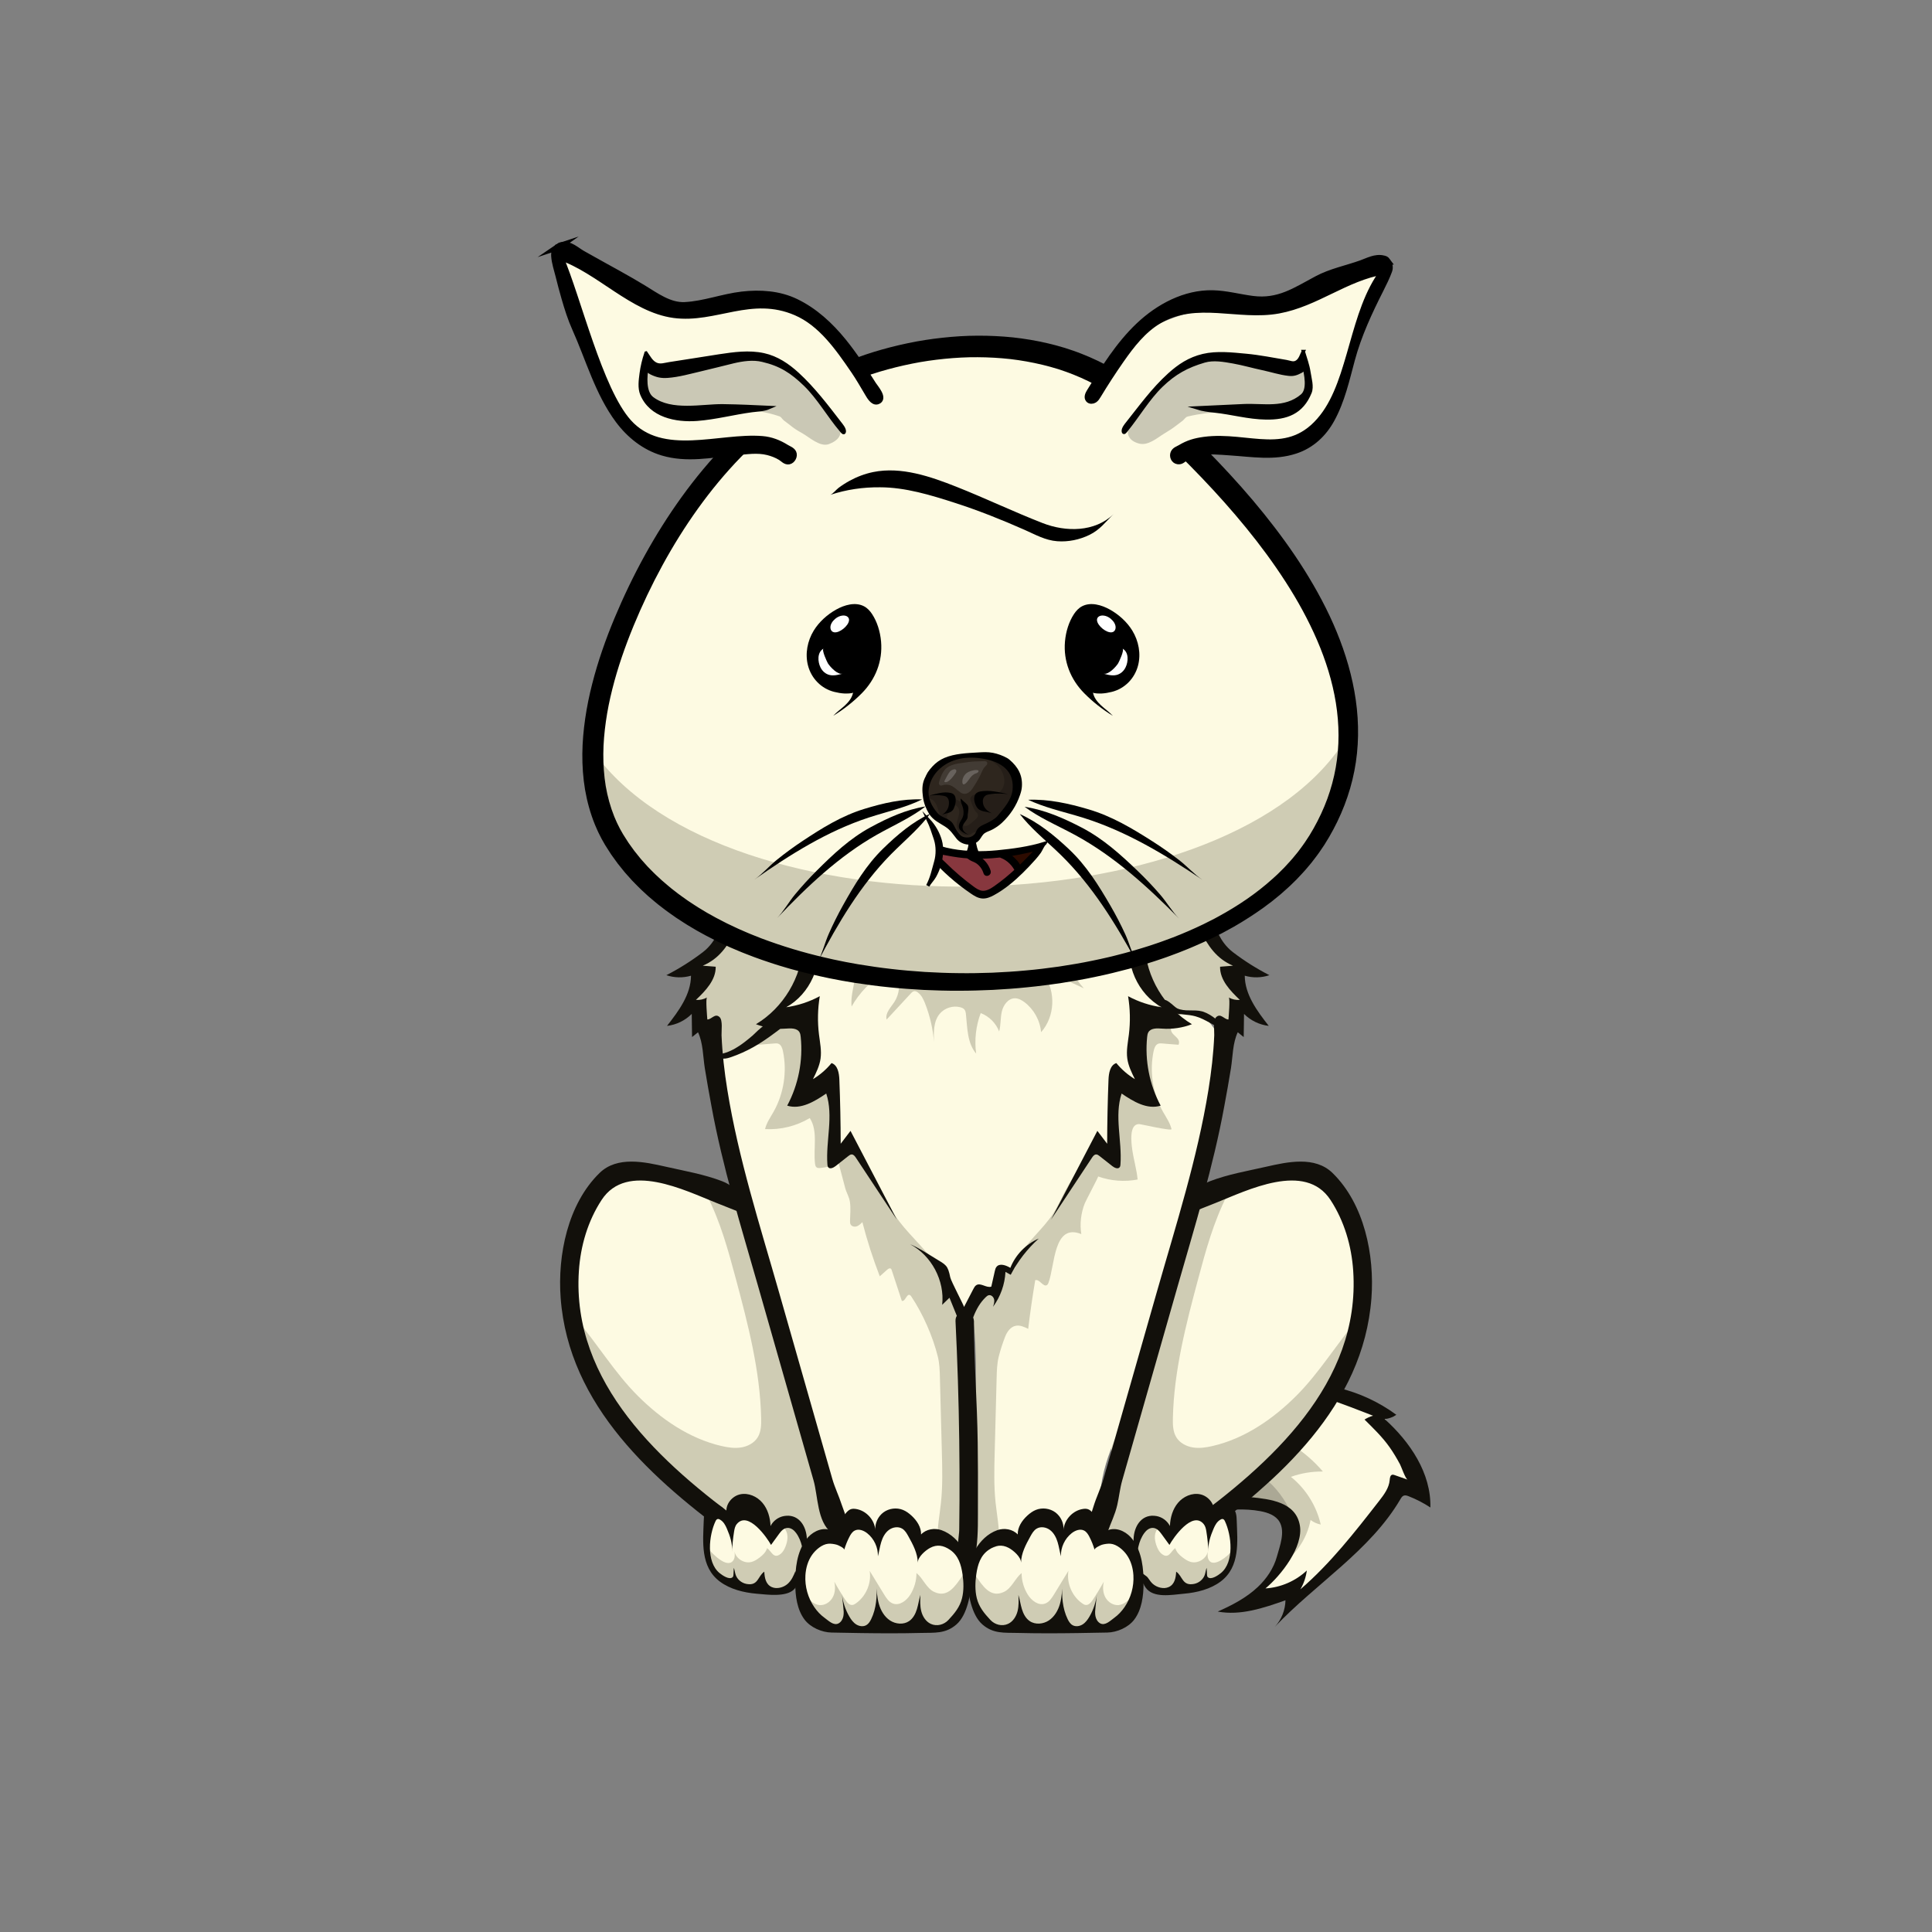 <?xml version="1.0" encoding="UTF-8"?> <svg xmlns="http://www.w3.org/2000/svg" xmlns:xlink="http://www.w3.org/1999/xlink" version="1.1" id="" x="0px" y="0px" viewBox="0 0 2304 2304" style="enable-background:new 0 0 2304 2304;" xml:space="preserve"><rect x="0" y="0" width="2304" height="2304" fill="#808080" stroke="none"/> <g class="tail"> <path d="m1445.18 1628.29c2.13-.8 4.28-1.51 6.46-2.14 18.48-5.32 24.74 3.92 41.86 5.54 8.65.82 17.67-.08 26.12-2.01 10.97-2.5 23.27-6.86 32.72-.77-3.44 2.84-6.87 5.67-10.31 8.5 6.07 10.05 19.3 12.3 30.74 14.92 26.53 6.07 50.86 19.12 74.82 32.03 9.41 17.63 18.82 35.27 28.23 52.9 5.73 10.73 11.63 22.36 10.09 34.42-14.39 1.2-23.71 15.08-32.21 26.76-13.95 19.16-31.12 35.7-48.19 52.13-16.7 16.07-33.4 32.14-50.1 48.22-3.58 3.45-7.36 7.02-12.14 8.42-4.77 1.4-10.81-.15-12.82-4.7-.91-2.06-1.09-4.72-3.03-5.85-1.46-.86-3.3-.44-4.93.01-8.49 2.31-16.97 4.62-25.46 6.93 6.91-15.82 21.73-26.47 32.95-39.6s18.81-33.08 8.9-47.21c-4.53-6.46-11.87-10.32-19.11-13.47-34.61-15.06-59.95-10.96-96.48-8.35-20.09 1.44-43.01-2.81-54.15-19.58s-6.27-39.22.74-58.09c8.37-22.53 19.44-44.45 35.86-62 10.91-11.68 24.4-21.38 39.44-27.01z" fill="#fdfae2"></path> <path d="m1445.18 1628.29c2.13-.8 4.28-1.51 6.46-2.14 18.48-5.32 24.74 3.92 41.86 5.54 19.14 1.81 39.26-9.61 57.16.69-9.47 6.86-18.94 13.72-28.41 20.58-2.74 1.99-5.73 5.77-3.42 8.24 1.08 1.15 2.83 1.27 4.4 1.4 7.88.66 15.55 3.6 21.85 8.37-17.52 8.45-33.72 19.62-47.84 32.99 31.1 8.33 59.54 26.34 80.36 50.9-12.95-.19-25.94 1.97-38.14 6.34 17.78 14.25 30.54 34.65 35.57 56.88-4.38-.88-8.56-2.75-12.13-5.45-4.4 23.49-19.4 44.78-40.05 56.82 8.04-4.69 11.75-26.93 12.79-35.19.65-5.18 2.29-14.43.26-19.37-2.47-5.98-10.33-9.04-16.15-11.57-34.61-15.06-59.95-10.96-96.48-8.35-20.09 1.44-43.01-2.81-54.15-19.58s-6.27-39.22.74-58.09c8.37-22.53 19.44-44.45 35.86-62 10.93-11.68 24.42-21.38 39.46-27.01z" fill="#cfccb4"></path> <path d="m1445.29 1628.78c7.79-1.81 15.53-1.23 24.07-3.61-.79 8.93-4.8 17.53-11.12 23.89 12.98-.31 26.03 3.96 36.32 11.9-12.08 11.35-23.23 23.68-33.31 36.84-.57.74-1.16 1.56-1.16 2.5 0 1.69 1.81 2.71 3.34 3.42 12.19 5.72 22.29 15.77 28.08 27.92-8.02.52-15.67 5.11-19.91 11.94 34.96 9.92 63.64 39.44 72.56 74.67-36.41-28.19-77.38-26.38-120.87-23.27-20.09 1.44-43.01-2.81-54.15-19.58s-6.27-39.22.74-58.09c8.37-22.53 19.44-44.45 35.86-62 9.04-9.66 19.45-17.18 31.08-23.38 2.85-1.54 5.66-2.5 8.47-3.15z" fill="#aba895"></path> <path d="m1439.17 1639.32c7.99-3.72 15.89-7.74 23.8-11.41-5.64 2.81-3.99 12.22 1.48 15.35s12.31 1.89 18.41.3c19.59-5.11 40.48-12.86 59.35-5.53-4.48 3.93-9.15 7.63-14 11.1 36.81 11.92 73.25 24.99 109.25 39.18-3.61 1-7.06 2.55-10.2 4.59 10.51 10.34 21.24 20.75 29.8 32.82 4.63 6.54 8.72 13.45 12.51 20.51 1.55 2.87 6.46 17.4 9.1 18.32-5.17-1.81-10.34-3.61-15.51-5.42-.91-.32-1.89-.64-2.83-.44-2.46.53-2.84 3.8-3.05 6.32-.8 9.46-6.87 17.54-12.7 25.03-28.94 37.17-58.13 74.61-93.84 105.33 4.06-6.87 6.7-14.58 7.71-22.5-13.29 12.55-31.06 20.26-49.31 21.39 18.36-15.34 45.53-49.58 40.97-75.3-4.94-27.84-35.37-31.11-58.48-33.53-30.52-3.21-71.49-6.88-100.23 4.78-.63.26-1.31.56-1.6 1.17-.22.47-.17 1.01-.11 1.52.93 7.74 2.96 15.34 5.99 22.52-.15-.35 46.13-11.61 49.68-12.19 19.02-3.12 38.56-4.62 57.63-1.11 8.91 1.64 18.45 4.99 22.97 12.85 6.91 12.03.19 28.92-3.15 41.16-3.84 14.03-12.28 26.52-22.8 36.43-13.68 12.88-30.63 21.72-47.81 29.31 27.16 5.09 54.73-4.25 80.78-13.46-.21 11.6-4.79 23.06-12.63 31.61 49.14-51.87 113.57-90.6 149.73-152.22.98-1.67 2.07-3.47 3.87-4.17 1.91-.74 4.04-.04 5.94.71 9.07 3.54 17.76 8.04 25.89 13.4 1.05-40.84-24.16-78.13-54.52-105.45 4.98-.42 9.85-2.19 13.94-5.07-20.67-15.24-44.43-26.26-69.42-32.18-17-4.03-27.76-6.8-40.96-17.69 6.13-3.87 12.96-6.96 19.44-10.32-30.88-5.75-62.62-6.81-93.81-3.13 4.4-6.01 7.78-12.75 9.97-19.87-15.86 8.6-32.75 15.29-50.19 19.88-11.18 2.94-22.37 9.16-16.29 21.95 5.11-1.97 10.18-4.2 15.23-6.54z" fill="#12100b"></path> </g> <g class="body"> <g opacity="0"> <path d="m1446.44 1628.13c2.12-.8 4.28-1.51 6.46-2.14 18.48-5.32 24.73 3.91 41.85 5.54 8.65.82 17.67-.08 26.11-2.01 10.96-2.5 23.26-6.86 32.72-.77-3.44 2.83-6.87 5.67-10.31 8.5 6.07 10.04 19.3 12.3 30.73 14.92 26.53 6.07 50.85 19.12 74.81 32.02 9.41 17.63 18.82 35.26 28.23 52.9 5.73 10.73 11.63 22.36 10.09 34.42-14.39 1.2-23.71 15.08-32.21 26.76-13.95 19.16-31.11 35.69-48.18 52.13-16.7 16.07-33.39 32.14-50.09 48.21-3.58 3.45-7.36 7.02-12.13 8.42s-10.81-.15-12.82-4.7c-.91-2.06-1.09-4.72-3.03-5.85-1.46-.86-3.3-.44-4.93.01-8.49 2.31-16.97 4.62-25.46 6.93 6.91-15.82 21.73-26.47 32.94-39.6s18.81-33.07 8.9-47.2c-4.53-6.46-11.87-10.32-19.11-13.47-34.6-15.06-59.95-10.96-96.47-8.34-20.08 1.44-43-2.81-54.14-19.58-11.14-16.76-6.27-39.21.74-58.08 8.37-22.53 19.44-44.44 35.85-61.99 10.93-11.7 24.42-21.39 39.45-27.03z" fill="#fdfae2"></path> <path d="m1446.44 1628.13c2.12-.8 4.28-1.51 6.46-2.14 18.48-5.32 24.73 3.91 41.85 5.54 19.14 1.81 39.25-9.6 57.15.69-9.47 6.86-18.93 13.72-28.4 20.58-2.74 1.99-5.73 5.77-3.42 8.24 1.08 1.15 2.83 1.27 4.4 1.4 7.88.66 15.55 3.6 21.85 8.36-17.52 8.45-33.71 19.62-47.83 32.99 31.1 8.32 59.53 26.33 80.35 50.89-12.95-.19-25.94 1.97-38.13 6.34 17.78 14.25 30.54 34.65 35.56 56.87-4.38-.88-8.56-2.75-12.13-5.45-4.39 23.49-19.4 44.77-40.04 56.81 8.04-4.69 11.75-26.93 12.78-35.19.65-5.18 2.29-14.43.26-19.37-2.47-5.98-10.33-9.04-16.14-11.57-34.6-15.06-59.95-10.96-96.47-8.34-20.08 1.44-43-2.81-54.14-19.58-11.14-16.76-6.27-39.21.74-58.08 8.37-22.53 19.44-44.44 35.85-61.99 10.93-11.67 24.42-21.36 39.45-27z" fill="#cfccb4"></path> <path d="m1446.55 1628.62c7.79-1.81 15.53-1.23 24.07-3.61-.79 8.93-4.8 17.53-11.12 23.89 12.98-.31 26.03 3.96 36.31 11.89-12.08 11.35-23.23 23.68-33.31 36.83-.57.74-1.16 1.56-1.16 2.5 0 1.69 1.81 2.71 3.34 3.42 12.18 5.72 22.28 15.76 28.07 27.92-8.02.52-15.67 5.11-19.9 11.94 34.96 9.92 63.63 39.43 72.55 74.66-36.4-28.19-77.36-26.38-120.85-23.27-20.08 1.44-43-2.81-54.14-19.58-11.14-16.76-6.27-39.21.74-58.08 8.37-22.53 19.44-44.44 35.85-61.99 9.04-9.66 19.44-17.17 31.07-23.38 2.86-1.52 5.67-2.49 8.48-3.14z" fill="#aba895"></path> <path d="m1440.43 1639.16c7.99-3.72 15.89-7.74 23.8-11.41-5.64 2.81-3.99 12.22 1.48 15.35s12.31 1.89 18.41.3c19.58-5.11 40.48-12.86 59.34-5.53-4.48 3.93-9.15 7.63-14 11.1 36.81 11.92 73.24 24.99 109.24 39.17-3.61 1-7.06 2.55-10.2 4.59 10.51 10.33 21.24 20.75 29.79 32.82 4.63 6.54 8.72 13.45 12.51 20.51 1.55 2.87 6.46 17.4 9.09 18.32-5.17-1.81-10.34-3.61-15.51-5.42-.91-.32-1.89-.64-2.83-.44-2.46.53-2.84 3.8-3.05 6.31-.79 9.46-6.87 17.54-12.7 25.03-28.94 37.16-58.12 74.6-93.83 105.31 4.06-6.87 6.7-14.58 7.71-22.5-13.29 12.55-31.06 20.26-49.3 21.39 18.35-15.33 45.52-49.58 40.96-75.29-4.94-27.83-35.37-31.1-58.47-33.53-30.52-3.21-71.48-6.88-100.21 4.78-.63.25-1.31.56-1.6 1.17-.22.47-.17 1.01-.11 1.52.93 7.74 2.95 15.34 5.99 22.52-.15-.35 46.12-11.61 49.67-12.19 19.01-3.12 38.55-4.62 57.62-1.11 8.91 1.64 18.45 4.99 22.96 12.85 6.91 12.03.19 28.92-3.15 41.15-3.84 14.03-12.27 26.52-22.8 36.43-13.68 12.88-30.62 21.72-47.81 29.3 27.16 5.09 54.72-4.25 80.77-13.46-.21 11.6-4.79 23.06-12.63 31.6 49.13-51.87 113.55-90.58 149.71-152.2.98-1.67 2.07-3.47 3.87-4.17 1.9-.74 4.04-.04 5.94.71 9.07 3.54 17.76 8.04 25.89 13.4 1.05-40.83-24.15-78.12-54.52-105.44 4.98-.42 9.85-2.19 13.94-5.07-20.66-15.24-44.43-26.25-69.41-32.18-17-4.03-27.76-6.8-40.96-17.69 6.13-3.87 12.96-6.96 19.43-10.32-30.87-5.75-62.61-6.81-93.8-3.13 4.4-6.01 7.78-12.75 9.97-19.86-15.85 8.6-32.74 15.29-50.18 19.88-11.18 2.94-22.37 9.16-16.29 21.94 5.15-1.94 10.23-4.16 15.27-6.51z" fill="#12100b"></path> </g> <path d="m740.66 1400.38c-.26.1-.51.19-.77.3-13.87 5.62-21.59 23.51-28.58 35.5-5.92 10.15-13.3 19.53-17.64 30.45-12.27 30.86-9.67 72.9-6.15 105.25 7.84 71.97 50.31 136 101.13 187.56 7.86 7.98 15.98 15.75 24.97 22.44 9.71 7.22 20.33 13.1 30.92 18.96 42.18 23.32 87.15 47.34 135.3 45.27 2.62-.11 5.31-.32 7.68-1.45 8.33-3.98 7.89-15.81 6.17-24.88-3.76-19.78-9.01-39.58-9.12-59.7-.25-42.68-.5-85.35-.75-128.03-.13-22.26-.26-44.54-1.82-66.75-1.21-17.2-3.42-34.39-3.59-51.63-.12-11.96-1.59-19.28-9.6-28.67-21.42-25.08-48.92-48.78-79.52-61.64-28.7-12.06-60.38-14.31-91.16-18.96-16.3-2.45-41.16-10.07-57.47-4.02z" fill="#fdfae2"></path> <path d="m841.45 1419.01c-.24 1.73.29 4 1.79 6.94 15.92 31.14 25.21 65.16 34.26 98.95 14.62 54.59 28.98 109.89 30.23 166.4.17 7.8-.03 16.04-4.09 22.7-4.14 6.79-11.84 10.86-19.7 12.14s-15.91.07-23.66-1.73c-38.37-8.91-72.13-32.21-99.96-60.09-28.07-28.11-47.94-62.06-73.69-91.83-6.62 11.2 4.86 38.13 8.72 49.59 5.83 17.31 13.49 33.97 22.46 49.87 18.16 32.18 41.57 61.24 67.47 87.51 7.86 7.98 15.98 15.76 24.97 22.44 9.71 7.22 20.33 13.1 30.92 18.96 42.18 23.32 87.15 47.34 135.3 45.27 2.62-.11 5.31-.32 7.68-1.45 8.33-3.98 7.89-15.81 6.17-24.88-3.76-19.78-9.01-39.58-9.12-59.7-.25-42.68-.5-85.35-.75-128.03-.13-22.26-.26-44.54-1.82-66.75-1.21-17.2-3.42-34.39-3.59-51.63-.12-11.96-1.58-19.28-9.6-28.67-21.42-25.08-48.92-48.78-79.52-61.64-5.7-2.41-42.85-16.14-44.47-4.37z" fill="#cfccb4"></path> <path d="m874.35 1416.77c-3.47-3.41-7.34-5.86-13.16-8.11-21.35-8.22-44.68-12.2-66.91-17.25-25.51-5.79-58.26-13.1-79.31 7.47-37.95 37.07-50.15 98.05-46.36 149.03 9.59 128.81 110.51 217.73 208.34 288.63 11.48 8.32 22.47-10.76 11.1-18.99-98.85-71.64-206.61-167.84-197.69-301.96 1.98-29.82 10.63-59.39 27.04-84.52 30.32-46.44 99.26-11.47 137.34 3.62 13.66 5.41 27.31 10.83 40.97 16.24-3.47-1.38-11.06-21.08-13.94-25.1-2.66-3.69-4.94-6.62-7.42-9.06z" fill="#12100b"></path> <path d="m1569.16 1400.38c.26.1.51.19.77.3 13.87 5.62 21.59 23.51 28.58 35.5 5.92 10.15 13.3 19.53 17.64 30.45 12.27 30.86 9.67 72.9 6.15 105.25-7.84 71.97-50.31 136-101.13 187.56-7.86 7.98-15.98 15.75-24.97 22.44-9.71 7.22-20.33 13.1-30.92 18.96-42.18 23.32-87.15 47.34-135.3 45.27-2.62-.11-5.31-.32-7.68-1.45-8.33-3.98-7.89-15.81-6.17-24.88 3.76-19.78 9.01-39.58 9.12-59.7.25-42.68.5-85.35.75-128.03.13-22.26.26-44.54 1.82-66.75 1.21-17.2 3.42-34.39 3.59-51.63.12-11.96 1.59-19.28 9.6-28.67 21.42-25.08 48.92-48.78 79.52-61.64 28.7-12.06 60.38-14.31 91.16-18.96 16.31-2.45 41.17-10.07 57.47-4.02z" fill="#fdfae2"></path> <path d="m1464.99 1419.01c.24 1.73-.29 4-1.79 6.94-15.92 31.14-25.21 65.16-34.26 98.95-14.62 54.59-28.98 109.89-30.23 166.4-.17 7.8.03 16.04 4.09 22.7 4.14 6.79 11.84 10.86 19.7 12.14s15.91.07 23.66-1.73c38.37-8.91 72.13-32.21 99.96-60.09 28.07-28.11 47.94-62.06 73.69-91.83 6.62 11.2-4.86 38.13-8.72 49.59-5.83 17.31-13.49 33.97-22.46 49.87-18.16 32.18-41.57 61.24-67.47 87.51-7.86 7.98-15.98 15.76-24.97 22.44-9.71 7.22-20.33 13.1-30.92 18.96-42.18 23.32-87.15 47.34-135.3 45.27-2.62-.11-5.31-.32-7.68-1.45-8.33-3.98-7.89-15.81-6.17-24.88 3.76-19.78 9.01-39.58 9.12-59.7.25-42.68.5-85.35.75-128.03.13-22.26.26-44.54 1.82-66.75 1.21-17.2 3.42-34.39 3.59-51.63.12-11.96 1.59-19.28 9.6-28.67 21.42-25.08 48.92-48.78 79.52-61.64 5.7-2.41 42.85-16.14 44.47-4.37z" fill="#cfccb4"></path> <path d="m1429.76 1416.77c3.47-3.41 7.34-5.86 13.17-8.11 21.35-8.22 44.68-12.2 66.91-17.25 25.51-5.79 58.26-13.1 79.31 7.47 37.95 37.07 50.15 98.05 46.36 149.03-9.59 128.81-110.51 217.73-208.34 288.63-11.48 8.32-22.47-10.76-11.1-18.99 98.85-71.64 206.61-167.84 197.69-301.96-1.98-29.82-10.63-59.39-27.04-84.52-30.32-46.44-99.26-11.47-137.34 3.62-13.66 5.41-27.31 10.83-40.97 16.24 3.47-1.38 11.06-21.08 13.94-25.1 2.65-3.69 4.93-6.62 7.41-9.06z" fill="#12100b"></path> <path d="m1363.9 1889.85c-4.34-2.41-7.82-6.01-9.39-11.31-.78-2.63-.72-5.43-.66-8.17.12-5.3.25-10.6.37-15.89.24-10.1 1.14-21.6 9.11-27.8 3.99-3.1 10.37-5.15 15.17-6.48 6.04-1.68 9.7 1.9 15.46 2.42 4.8.43 8.93-3.38 11.59-7.4 4.97-7.51 7.81-17.22 15.73-21.53 8.4-4.57 6.99 11.94 12.16 12.83.94.16 1.89-.15 2.81-.42 4.49-1.29 8.08-.63 12.51-.39 4.53.25 8.76-1.76 13.21-2.58.99-.18 2.07-.32 2.94.19.67.39 1.08 1.11 1.44 1.8 6.66 12.88 5.66 28.26 3.67 42.62-1.14 8.23-2.6 16.59-6.52 23.91s-10.74 13.54-18.96 14.74c-3.15.46-6.38.18-9.52.71-2.94.5-5.7 1.69-8.51 2.67-13.71 4.79-28.57 4.66-43.09 4.46-6.29-.07-13.67-1.14-19.52-4.38z" fill="#fdfae2"></path> <path d="m1363.9 1889.85c-4.34-2.41-7.82-6.01-9.39-11.31-.78-2.63-.72-5.43-.66-8.17.12-5.3.25-10.6.37-15.89.24-10.1 1.14-21.6 9.11-27.8 3.98-3.09 10.45-7.59 15.62-7.66.45-.01.92.01 1.32.22.83.44 1.07 1.57.82 2.48s-.86 1.66-1.38 2.45c-3.94 5.96-2.67 13.96.04 20.56 1.28 3.11 2.92 6.19 5.55 8.29 8.51 6.77 10.72-2.84 16.24-6.87 1.41 4.85 4.87 8.2 8.82 11.18 2.93 2.21 6.04 4.34 9.58 5.32 8.57 2.37 18.51-3.59 20.45-12.27-.52 3.72-.57 7.84 1.71 10.82 6.13 8.01 22.47-5.78 26.3-10.96-.13 7.74-1.13 14.39-4.89 21.42-3.92 7.32-10.74 13.54-18.96 14.74-3.15.46-6.38.18-9.52.71-2.94.5-5.7 1.69-8.51 2.67-13.71 4.79-28.57 4.66-43.09 4.46-6.3-.08-13.68-1.15-19.53-4.39z" fill="#cfccb4"></path> <path d="m1460.23 1813.05c-.57-.86-1.4-1.59-2.52-1.6-.68-.01-1.31.27-1.88.57-4.51 2.38-6.78 6.8-8.59 11-3.84 8.88-6.87 18.23-6.12 27.65-.34-8.15-1.17-16.29-2.47-24.37-.5-3.08-1.12-6.28-3.24-8.83-13.55-16.32-36.49 16.88-40.8 24.93-3.19-4.39-6.38-8.77-9.58-13.16-2.38-3.27-5.45-6.91-10.02-7.14-4.42-.23-8.02 2.9-10.33 6.06-7.26 9.91-8.43 22.01-9.4 33.6-2.33-9.67-4.26-19.54-3.23-29.36 1.52-14.51 10.84-27.32 27.13-24.43 6.78 1.2 12.89 5.74 16 11.89.39-9.94 3.21-20.07 9.63-27.67 6.41-7.61 16.8-12.23 26.53-10.15s17.72 11.81 16.32 21.66c3-5.81 8.27-8.29 13.89-10.97.73-.35 1.53-.71 2.36-.64.81.07 1.49.54 2.08 1.01 3.76 2.97 6.47 6.86 7.72 11.06.95 3.19 1.06 6.51 1.16 9.8.76 23.96 4.35 54.46-19.18 72.07-12.21 9.14-28.08 13.19-44.11 14.57-13.95 1.21-36.28 5.83-45.49-7.53-3.89-5.64-6.24-12.32-6.76-19.15 1.86 1.39 3.73 2.79 5.59 4.18 2.53 1.9 3.01 1.88 4.94 4.73 1.5 2.21 2.98 4.3 5.01 6.08 4.81 4.21 12.79 6.49 18.91 3.72 7.28-3.29 8.5-11.44 8.85-18.35 7.92 5.34 7.02 17.32 21.27 14.62 6.15-1.17 10.99-5.59 12.79-10.65 1-2.81 1.17-5.8 2.31-8.57.14 2.74.28 5.47.42 8.2.05 1 .14 2.08.89 2.87 3.78 3.94 12.66-2.34 15.66-4.8 16.28-13.33 12.73-45.21 4.76-61.98-.13-.32-.3-.63-.5-.92z" fill="#12100b"></path> <path d="m878.8 1209.12c-42.72 32.88-27.13 86.34-14.23 130.16 3.62 12.32 6.74 24.77 9.86 37.22 9.25 36.92 18.5 73.85 27.75 110.77 1.68 6.7 3.36 13.4 5.03 20.1 8.18 32.66 13.45 68.26 25 99.86 4.48 12.26 9.72 24.22 15.19 36.06 5.2 11.27 7.68 20.8 10.79 32.61 7.33 27.75 14.64 55.51 21.96 83.27 2.36 8.93 4.72 17.91 8.39 26.38 3.23 7.47 7.49 14.63 9.07 22.61.7 3.56.97 7.49 3.39 10.2 4.05 4.52 9.07 2.15 14.1 2.05 5.62-.11 11.44.66 17.11.94 14.09.69 28.14 2.19 42.06 4.47 28.34 4.64 56.14 12.54 82.66 23.55 6.68 2.77-6.26-45.44-7.21-48.15-6.03-17.15-3.32-37.57-3.42-55.8-.25-42.68-.5-85.35-.75-128.03-.13-22.26-.26-44.54-1.82-66.75-3.65-52.09-9.44-106.2-25.35-156.81-17.49-55.64-47.96-93.99-86.25-136.39-18.79-20.81-36.03-43.25-59.39-59.29-32.84-22.54-64.35-11.81-93.94 10.97z" fill="#fdfae2"></path> <path d="m1014.43 1233.33c-12.15-20.6-37.07-33.37-61.08-31.77-11.08.74-14.47 7.74-20.92 15.5-5.31 6.38-31.23 20.24-28.72 28.9l19.68-1.59c1.6-.13 3.27-.25 4.78.3 3.4 1.23 4.76 5.24 5.51 8.78 5.13 24.41 1.09 50.63-11.15 72.36-3.78 6.72-8.38 13.18-10.17 20.67 18.55 1.06 37.38-3.58 53.31-13.14 10.15 15.51 4.04 36.06 6.31 54.45.2 1.59.54 3.32 1.8 4.31 1.24.97 2.98.92 4.55.76 7.49-.75 14.87-2.68 21.77-5.69 2.62 9.88 5.24 19.77 7.86 29.65 1.53 5.77 4.77 10.48 5.64 16.61 1.05 7.35.29 14.87.1 22.25-.04 1.59-.03 3.27.76 4.65 1.39 2.4 4.76 3 7.38 2.07 2.61-.93 4.63-2.99 6.55-4.99 5.66 21.92 12.61 43.52 20.79 64.63 2.94-2.62 5.88-5.24 8.82-7.86 1.23-1.1 3.05-2.24 4.37-1.25.59.44.84 1.18 1.07 1.87 4.01 12.18 8.02 24.37 12.03 36.55 4.21 1.13 5.68-8.82 9.63-6.97.71.33 1.18 1 1.61 1.65 13.86 20.7 25.71 47.65 31.7 71.86 2.05 8.27 2.28 16.87 2.5 25.39.77 29.5 1.54 59 2.31 88.5.52 20.02 1.04 40.1-1.05 60.01-1.59 15.14-4.68 30.22-4.07 45.43.07 1.68.2 3.43 1.06 4.87 1.71 2.89 5.53 3.55 8.88 3.91 4.99.53 9.98 1.07 14.96 1.6 2.63.28 5.41.54 7.82-.54 5.38-2.41 6.02-9.67 5.81-15.56-2.22-60.9-10.15-121.49-10.94-182.46-.39-30.57-.02-62.55 6.12-92.62 5.33-26.09-8.16-54.4-19.88-77.64-12.88-25.54-28.29-49.69-43.68-73.8-9.54-14.94-19.1-29.92-30.2-43.73-6.96-8.66-14.55-16.91-20.14-26.52-8.5-14.59-15.52-36.62-14.04-53.68 1.42-16.53-.42-31.72-8.83-46.68-.21-.35-.41-.7-.61-1.04z" fill="#cfccb4"></path> <path d="m948.22 1889.85c4.34-2.41 7.83-6.01 9.39-11.31.78-2.63.72-5.43.66-8.17-.12-5.3-.25-10.6-.37-15.89-.24-10.1-1.14-21.6-9.11-27.8-3.99-3.1-10.37-5.15-15.17-6.48-6.04-1.68-9.7 1.9-15.46 2.42-4.8.43-8.93-3.38-11.59-7.4-4.97-7.51-7.81-17.22-15.73-21.53-8.4-4.57-6.99 11.94-12.16 12.83-.94.16-1.89-.15-2.81-.42-4.49-1.29-8.08-.63-12.51-.39-4.53.25-8.76-1.76-13.21-2.58-.99-.18-2.07-.32-2.94.19-.67.39-1.08 1.11-1.44 1.8-6.66 12.88-5.66 28.26-3.67 42.62 1.14 8.23 2.6 16.59 6.52 23.91s10.74 13.54 18.96 14.74c3.15.46 6.38.18 9.52.71 2.94.5 5.7 1.69 8.51 2.67 13.7 4.79 28.57 4.66 43.09 4.46 6.3-.07 13.68-1.14 19.52-4.38z" fill="#fdfae2"></path> <path d="m952.44 1889.85c4.34-2.41 7.82-6.01 9.39-11.31.78-2.63.72-5.43.66-8.17-.12-5.3-.25-10.6-.37-15.89-.24-10.1-1.14-21.6-9.11-27.8-3.98-3.09-10.45-7.59-15.62-7.66-.45-.01-.92.01-1.32.22-.83.44-1.07 1.57-.82 2.48s.86 1.66 1.38 2.45c3.94 5.96 2.67 13.96-.04 20.56-1.28 3.11-2.92 6.19-5.55 8.29-8.51 6.77-10.72-2.84-16.24-6.87-1.41 4.85-4.87 8.2-8.82 11.18-2.93 2.21-6.04 4.34-9.58 5.32-8.57 2.37-18.51-3.59-20.44-12.27.52 3.72.57 7.84-1.71 10.82-7.33 9.57-24.43-8.11-28.8-13.46-1.89 2.05-1.59 5.26-.81 7.94 1.04 3.59 2.7 6.96 4.36 10.32 1.39 2.81 2.77 5.61 4.16 8.41 1.89 3.83 4.28 4.34 7.38 6.77 3.33 2.62 7.03 4.6 11.27 5.22 3.15.46 6.38.18 9.52.71 2.94.5 5.7 1.69 8.51 2.67 13.71 4.79 28.57 4.66 43.09 4.46 6.29-.08 13.67-1.15 19.51-4.39z" fill="#cfccb4"></path> <path d="m853.87 1813.05c.58-.86 1.4-1.59 2.52-1.6.68-.01 1.31.27 1.88.57 4.51 2.38 6.78 6.8 8.59 11 3.84 8.88 6.87 18.23 6.12 27.65.34-8.15 1.17-16.29 2.47-24.37.5-3.08 1.12-6.28 3.24-8.83 13.55-16.32 36.49 16.88 40.8 24.93 3.19-4.39 6.38-8.77 9.57-13.16 2.38-3.27 5.45-6.91 10.02-7.14 4.42-.23 8.02 2.9 10.33 6.06 7.26 9.91 8.43 22.01 9.4 33.6 2.33-9.67 4.26-19.54 3.23-29.36-1.52-14.51-10.84-27.32-27.13-24.43-6.78 1.2-12.89 5.74-16 11.89-.39-9.94-3.21-20.07-9.63-27.67-6.41-7.61-16.8-12.23-26.53-10.15s-17.72 11.81-16.32 21.66c-3-5.81-8.27-8.29-13.89-10.97-.73-.35-1.53-.71-2.36-.64-.81.07-1.49.54-2.08 1.01-3.76 2.97-6.47 6.86-7.72 11.06-.95 3.19-1.06 6.51-1.16 9.8-.76 23.96-4.35 54.46 19.18 72.07 12.21 9.14 28.08 13.19 44.11 14.57 12.65 1.09 34.53 4.12 44.06-4.84 6.17-5.8 4.31-14.73 2.07-22.27-2.24 5.51-4.62 11.21-9.43 15.42s-12.79 6.49-18.91 3.72c-7.28-3.29-8.5-11.44-8.85-18.35-7.92 5.34-7.02 17.32-21.27 14.62-6.15-1.17-10.99-5.59-12.79-10.65-1-2.81-1.17-5.8-2.31-8.57-.14 2.74-.28 5.47-.42 8.2-.05 1-.14 2.08-.89 2.87-3.78 3.94-12.66-2.34-15.66-4.8-16.28-13.33-12.73-45.21-4.76-61.98.15-.32.32-.63.52-.92z" fill="#12100b"></path> <path d="m1092.88 1939.45c4.93-.24 9.91-.54 14.96-.92 5.38-.4 10.81-.81 15.95-2.44 18.76-5.97 28.97-26.89 30.46-46.52 1.1-14.56-1.79-30.11-11.36-41.14-6.6-7.61-16.7-12.29-26.8-12.09-8.52.17-20.92 5.04-28.76-.27-4.38-2.96-5.47-8.92-8.81-13.02-4.97-6.08-15.31-6.65-20.92-1.15-.95.94-1.82 2.04-3.06 2.54-2 .81-4.23-.2-6.15-1.17-7.15-3.61-14.74-7.05-22.74-6.93-8.01.13-16.49 4.85-18.4 12.63-.67 2.73-1.15 6.39-3.92 6.87-.94.16-1.89-.15-2.81-.42-17.32-4.99-36.29 7.63-42.68 24.48s-2.44 36.13 5.72 52.2c3.95 7.77 9.01 15.22 16.13 20.25 8.64 6.1 19.52 8.08 30.09 8.62 12.21.62 24.25-1.59 36.35-1.21 15.89.51 31.12.44 46.75-.31z" fill="#fdfae2"></path> <path d="m1037.12 1873.32c2.39 14.74-4.42 30.58-16.75 38.99-1.12.77-2.33 1.49-3.68 1.67-3.58.49-6.42-2.84-8.43-5.85-4.75-7.1-9.2-14.4-13.31-21.88 1.42 6.26 1.16 13.1-1.93 18.73-3.08 5.63-9.33 9.72-15.72 9.15-7.58-.69-13.13-7.17-17.82-13.17 4.04 11.12 10.49 21.35 18.79 29.78 5.23 5.32 11.3 9.99 18.34 12.45 12.29 4.29 25.76 1.37 38.53-1.16 18.56-3.66 37.7-6.39 56.32-3.08 8.52 1.52 16.67 5.74 25.49 4.98 8.56-.73 16.81-5.04 23.16-10.67 2.59-2.29 4.99-4.93 6.34-8.11 2.63-6.16 1.97-13.55 3.76-20 2.08-7.47 4.57-15.22 3.21-23.06-.4-2.29-2.25-5.09-4.36-4.12-.65.3-1.09.91-1.5 1.49-7.94 11.29-17.15 26.74-33.53 18.97-9.36-4.44-13.03-15.95-21.06-22.5-.01 9-2.57 17.98-7.31 25.64-4.44 7.17-12.77 13.64-20.7 10.78-4.86-1.75-7.91-6.45-10.6-10.86-5.74-9.38-11.49-18.77-17.24-28.17z" fill="#cfccb4"></path> <path d="m1221.53 1939.45c-4.93-.24-9.91-.54-14.96-.92-5.38-.4-10.81-.81-15.95-2.44-18.76-5.97-28.97-26.89-30.46-46.52-1.1-14.56 1.79-30.11 11.36-41.14 6.6-7.61 16.7-12.29 26.8-12.09 3.91.08 8.22.66 12.02 1.58 2.64.64 5.59 2.49 8.15.34.89-.74 1.36-1.84 1.83-2.9 1.53-3.46 3.28-6.86 5.76-9.72s5.75-5.15 9.46-5.86c6.95-1.34 15.55-3.49 21.27 2.12.95.94 1.82 2.04 3.06 2.54 2 .81 4.23-.2 6.15-1.17 7.15-3.61 14.74-7.05 22.74-6.93 8.01.13 16.49 4.85 18.4 12.63.67 2.73 1.15 6.39 3.92 6.87.94.16 1.89-.15 2.81-.42 17.32-4.99 36.29 7.63 42.68 24.48s2.44 36.13-5.72 52.2c-3.95 7.77-9.01 15.22-16.13 20.25-8.64 6.1-19.52 8.08-30.09 8.62-12.21.62-24.25-1.59-36.35-1.21-15.9.51-31.12.44-46.75-.31z" fill="#fdfae2"></path> <path d="m1274.14 1873.32c-2.39 14.74 4.42 30.58 16.76 38.99 1.12.77 2.33 1.49 3.68 1.67 3.58.49 6.42-2.84 8.43-5.85 4.75-7.1 9.2-14.4 13.31-21.88-1.42 6.26-1.16 13.1 1.93 18.73 3.08 5.63 9.33 9.72 15.72 9.15 7.58-.69 13.13-7.17 17.81-13.17-4.04 11.12-10.49 21.35-18.78 29.78-5.23 5.32-11.3 9.99-18.34 12.45-12.29 4.29-25.76 1.37-38.53-1.16-18.56-3.66-37.7-6.39-56.32-3.08-8.52 1.52-16.67 5.74-25.49 4.98-8.55-.73-16.81-5.04-23.16-10.67-2.59-2.29-4.99-4.93-6.34-8.11-2.63-6.16-1.96-13.55-3.76-20-2.08-7.47-4.57-15.22-3.21-23.06.4-2.29 2.25-5.09 4.36-4.12.65.3 1.09.91 1.5 1.49 7.94 11.29 17.15 26.74 33.53 18.97 9.36-4.44 13.03-15.95 21.06-22.5.01 9 2.57 17.98 7.31 25.64 4.44 7.17 12.77 13.64 20.7 10.78 4.86-1.75 7.91-6.45 10.6-10.86 5.73-9.38 11.48-18.77 17.23-28.17z" fill="#cfccb4"></path> <path d="m1431.44 1209.12c42.72 32.88 27.13 86.34 14.23 130.16-3.62 12.32-6.74 24.77-9.86 37.22-9.25 36.92-18.5 73.85-27.75 110.77-1.68 6.7-3.36 13.4-5.03 20.1-8.18 32.66-13.45 68.26-25 99.86-10.87 29.72-26.79 59.19-39.65 88.49-9.58 21.83-19.24 43.89-23.79 67.3-3.83 19.7-4.25 40.87-14.86 57.9-50.05-.48-100.18 9.27-146.41 28.45-6.68 2.77 6.26-45.44 7.21-48.15 6.03-17.15 3.32-37.57 3.43-55.8.25-42.68.5-85.35.75-128.03.13-22.26.26-44.54 1.82-66.75 3.65-52.09 9.44-106.2 25.35-156.81 17.49-55.64 47.96-93.99 86.25-136.39 18.79-20.81 36.03-43.25 59.39-59.29 32.82-22.54 64.33-11.81 93.92 10.97z" fill="#fdfae2"></path> <path d="m1295.05 1233.33c16.67-28.26 45.04-27.43 72.43-36.71 5.33-1.81 10.68-3.62 16.18-4.8 11.22-2.41 23-2.15 34.09.76 1.76.46 3.88 1.49 3.76 3.31-.05.83-.6 1.54-1.15 2.18-6.18 7.27-25.95 19.41-23.82 30.61 1.3 6.86 12.15 8.86 8.95 17.23-6.48-.41-12.96-1.02-19.43-1.54-1.6-.13-3.27-.25-4.78.3-3.4 1.23-4.76 5.24-5.51 8.78-5.13 24.41-1.09 50.63 11.15 72.36 3.78 6.72 8.38 13.18 10.17 20.67.66 2.75-36.7-5.97-38.71-5.98-12.04-.04-9.31 21.97-8.05 30.83 1.69 11.83 5.23 23.38 6.35 35.28-15.64 3.01-32.08 1.75-47.07-3.62.54.19-14.8 29.12-15.93 31.99-4.59 11.58-6.11 24.4-4.18 36.71-33.37-13.43-31.33 37.39-39.09 57.95-.38 1.02-.84 2.08-1.71 2.73-4.39 3.29-8.91-7.39-14.13-5.69-3.27 19.28-6.07 38.64-8.4 58.05-4.67-2.32-9.79-4.7-14.9-3.66-6.21 1.26-10.35 7.19-12.63 13.1-2.99 7.76-5.62 15.69-7.61 23.73-2.05 8.27-2.28 16.87-2.5 25.39-.77 29.5-1.54 59-2.31 88.5-.52 20.02-1.04 40.1 1.05 60.01 1.59 15.14 4.68 30.22 4.06 45.43-.07 1.68-.2 3.43-1.06 4.87-1.71 2.89-5.53 3.55-8.87 3.91-4.99.53-9.98 1.07-14.96 1.6-2.63.28-5.41.54-7.82-.54-5.38-2.41-6.02-9.67-5.81-15.56 2.22-60.9 10.15-121.49 10.94-182.46.39-30.57.02-62.55-6.12-92.62-5.33-26.09 8.16-54.4 19.89-77.64 12.88-25.54 28.29-49.69 43.68-73.8 9.54-14.94 19.1-29.92 30.2-43.73 6.96-8.66 14.55-16.91 20.14-26.52 8.5-14.59 15.52-36.62 14.04-53.68-1.43-16.53.42-31.72 8.83-46.68.23-.36.43-.71.64-1.05z" fill="#cfccb4"></path> <path d="m850.25 1262.35c51.72-12.7 81.54-54.16 108.37-97.1 3.41-5.47 6.71-11.03 7.93-17.44 1.14-5.99-1.02-11.04-2.67-16.84-.89-3.13-1.89-6.43-4.34-8.58-.66-.57-1.41-1.07-1.88-1.8-.89-1.41-.45-3.28.32-4.76 2.52-4.82 7.68-7.27 11.91-10.31 7.19-5.17 13.31-15.84 18.65-23.07 7.3-9.9 12.91-18.8 22.96-26.39 10.5-7.93 22.18-14.27 32.19-22.81s18.5-19.98 19.62-33.09c1.08-12.66-4.8-24.82-11.3-35.73-4.77-8.02-10.27-16.07-18.39-20.65-8.71-4.9-19.48-5.12-29.13-2.49-9.65 2.62-18.37 7.84-26.67 13.41-17.93 12.02-34.58 25.96-49.58 41.48-12.62 13.06-32.46 30.74-34.09 49.62-1.01 11.67-2.17 21.54-10.23 30.88-3.07 3.56-6.71 6.59-9.73 10.19-7.85 9.37-8.15 24.44-13.16 35.55-6.19 13.71-21.76 18.31-33.37 27.03-.59.44-1.19.92-1.5 1.59-.6 1.33.2 2.92 1.35 3.82s2.59 1.33 3.88 2.01c3.89 2.05 6.29 6.63 5.76 11-1.18 9.84-13.86 11.94-13.68 22.03.05 2.62 1.13 5.09 2.19 7.48 2.15 5.12 28.38 64.05 24.59 64.97z" fill="#cfccb4"></path> <path d="m1380.38 1190.39c2.16 2.28 4.36 4.52 6.55 6.75 2.02 2.06 4.13 4.17 6.81 5.24 2.91 1.16 6.16.95 9.29 1.03 23.56.58 43.37 17.65 66.16 23.66.47-5.66 1-11.51 3.79-16.46 2.41-4.27 6.36-7.6 8.29-12.1 3.65-8.53-1-18.3-6.68-25.64-3.42-4.42-7.33-10.69-3.7-14.94 1.09-1.28 2.72-2.04 3.73-3.38 2.82-3.73-.48-8.89-3.65-12.33-6.11-6.65-12.22-13.3-18.33-19.95-5.44-5.92-11.48-12.52-13.38-20.43-2.26-9.44-2.9-17.29-7.86-26.14-4.9-8.74-10.96-16.82-15.22-25.88-3.38-7.2-5.37-14.01-6.79-21.69-1.46-7.89-7.41-13.75-12.71-19.45-10.91-11.71-21.81-23.43-32.72-35.14-14.49-15.56-30.31-31.91-51.09-36.41-19.2-4.16-40.47 3.56-52.53 19.07s-14.31 38.02-5.55 55.61c7.45 14.95 21.42 25.38 34.9 35.24 15.03 10.99 29.98 24.83 47.18 32.13 15.05 6.38 23.7 24.06 28.81 38.82.43 1.23.83 2.5.75 3.8-.14 2.25-1.69 4.12-2.97 5.98-7.5 10.97-6.53 26.04-.95 38.1 4.28 9.22 10.85 17.08 17.87 24.51z" fill="#cfccb4"></path> <g fill="#12100b"> <path d="m946.75 1213.47c-.56 2.97-6.46 5.89-9.24 8.03-12.81 9.88-25.68 19.79-39.82 27.64-8.12 4.51-16.63 8.31-25.4 11.36-3.23 1.12-6.59 2.16-10.01 1.97-3.42-.18-6.95-1.82-8.52-4.85 16.71-.85 31.01-11.79 43.72-22.68 8.26-8.26 18.48-16.78 29.03-21.87 4.43-2.14 12.71-5.9 17.61-3.24 2.18 1.19 2.86 2.42 2.63 3.64z"></path> <path d="m1433.69 1206.15c.49.14.98.28 1.46.45 5.15 1.78 10.55 5.13 14.72 8.6 2.25 1.87 7.88 11.77 9.48 12.27-11.79-3.73-21.74-12.14-33.65-15.45-8.87-2.47-18.33-1.96-27.3-4.08-4.38-1.04-16.48-7.05-13.4-13.26 3.82-7.71 14.66 5.86 18.82 7.82 9.04 4.28 20.21 1.02 29.87 3.65z"></path> <path d="m838.34 1135.38c-.14.11-.28.22-.43.33-13.57 10.34-28.05 19.47-43.24 27.24 9.43 3.19 19.83 3.41 29.39.62-.15 22.54-14.72 42.1-28.63 59.85 11.06-1.26 21.65-6.38 29.5-14.28.13 9.2.26 18.41.38 27.61 2.37-1.9 4.75-3.8 7.12-5.71 6.12 13.07 5.84 28.58 8.08 42.84 2.38 15.09 5.18 30.11 7.92 45.13 13.24 72.58 35.17 143.17 55.4 214.01l44.55 156.06c7.28 25.5 14.56 51 21.84 76.5 5.36 18.79 4.16 48.96 21.26 62.18 3.62 2.8 8.54 3.84 12.98 2.74 1.34-.33 2.67-.87 3.71-1.79 7.46-6.64-1.99-26.77-4.48-34.54-3.32-10.33-8.19-20.21-11.16-30.63-7.06-24.74-14.13-49.48-21.19-74.22-14.13-49.48-28.25-98.96-42.38-148.44-22.77-79.74-48.33-159.07-61.58-241.13-3.48-21.57-6-43.33-6.92-65.17-.2-4.8 1.67-17.85-2.31-21.62-5.48-5.18-9.49 2.89-14.63 2.82-.21-2.8-2.18-25.21-.37-26.21-4.01 2.22-8.68 3.23-13.25 2.88 11.5-10.9 23.87-23.74 23.61-39.58-5.14-.41-10.29-.83-15.43-1.24 19.46-8.19 30.02-23.67 38.89-41.89 9.65-19.82 21.37-40.57 26.41-62.23 4.62-19.85 14.52-33.94 29.86-46.97 17.87-15.19 36.61-29.36 56.11-42.4 7.99-5.35 16.11-10.51 24.35-15.47 1.73-1.04 3.66-2.36 3.87-4.37.17-1.61-.91-3.16-2.31-3.97s-3.07-1.02-4.69-1.08c-7.57-.31-15.07 2.03-21.76 5.6-6.68 3.57-12.65 8.34-18.46 13.2-11.88 9.94-23.34 20.39-34.32 31.31-7.76 7.72-15.12 15.82-22.7 23.7-7.9 8.23-14.67 17.05-17.96 28.13-2.63 8.83-7.12 17.03-11.29 25.2-5.01 9.8-10.55 19.3-16.19 28.74-10.27 17.19-12.97 33.38-29.55 46.25z"></path> <path d="m1470.15 1135.38c.14.11.28.22.43.33 13.57 10.34 28.05 19.47 43.24 27.24-9.43 3.19-19.83 3.41-29.39.62.15 22.54 14.72 42.1 28.63 59.85-11.06-1.26-21.65-6.38-29.5-14.28-.13 9.2-.25 18.41-.38 27.61-2.37-1.9-4.75-3.8-7.12-5.71-6.12 13.07-5.84 28.58-8.08 42.84-2.37 15.09-5.18 30.11-7.92 45.13-13.24 72.58-35.17 143.17-55.4 214.01-14.85 52.02-29.7 104.04-44.55 156.06-7.28 25.5-14.56 51-21.84 76.5-2.72 9.52-3.67 19.54-5.88 29.19-2.64 11.55-7.78 21.54-11.69 32.61-1.83 5.17-4.43 10.48-9.17 13.24-.63.36-1.29.68-2.01.79-1.36.2-2.75-.43-3.69-1.42-2.33-2.45-1.89-6.31-2.12-9.68-.39-5.89-4.16-10.92-3.93-16.84.22-5.5 2.72-11.84 4.32-17.08 3.4-11.13 8.68-21.67 11.87-32.84 7.06-24.74 14.13-49.48 21.19-74.22 14.13-49.48 28.25-98.96 42.38-148.44 22.76-79.74 48.33-159.07 61.58-241.13 3.48-21.57 6-43.33 6.93-65.17.2-4.8-1.67-17.85 2.31-21.62 5.48-5.18 9.49 2.89 14.63 2.82.21-2.8 2.18-25.21.36-26.21 4.01 2.22 8.68 3.23 13.25 2.88-11.5-10.9-23.87-23.74-23.61-39.58 5.14-.41 10.29-.83 15.43-1.24-19.46-8.19-30.02-23.67-38.89-41.89-5.83-11.97-12.12-23.73-17.41-35.96-3.78-8.74-6.1-18.5-9.43-27.6-3.56-9.73-9.06-17.72-15.13-26.02-4.44-6.07-8.43-12.52-12.72-18.7-7.87-11.35-15.82-22.8-25.95-32.17-5.12-4.74-10.74-8.89-16.35-13.03-7.94-5.86-15.95-11.77-24.94-15.82-3.12-1.41-7.01-3.8-6.13-7.1.84-3.13 5.11-3.48 8.31-2.98 15.62 2.44 30.47 9.61 42.09 20.33 5.9 5.45 10.95 11.74 15.97 18.01 7.75 9.68 15.51 19.35 22.95 29.28 6.05 8.07 12.29 16.77 16.64 26.14 4.62 9.95 7.04 20.78 11.88 30.65 5.78 11.81 12.56 23.1 19.29 34.38 10.27 17.16 12.98 33.35 29.55 46.22z"></path> <path d="m1158.46 1883.2c.54-22.9-12.98-50.32-35.59-58.38-8.3-2.96-18.42-1.33-24.45 5.1.28-8.63-4.98-16.54-11.32-22.39-3.07-2.84-6.48-5.38-10.36-6.93-7.52-3.01-16.56-1.87-23.1 2.92-1.55 1.14-2.96 2.47-4.18 3.96-3.93 4.75-6.04 11.02-5.59 17.18-.83-12.35-11.09-23.42-23.34-25.18-1.99-.29-4.07-.34-5.96.34-1.96.71-3.55 2.15-4.97 3.68-6.46 6.97-10.16 16.42-10.14 25.92-3.39-2.27-6.97-4.4-10.94-5.36-10.3-2.48-21.12 3.63-27.36 12.19-10.97 15.04-12.87 34.5-12.78 52.47.07 14.45 2.15 30.9 11.14 42.77 7.12 9.41 20.64 15.18 32.11 15.4 23.74.46 47.47.92 71.22.9 11.87-.01 23.73-.14 35.6-.44 16.08-.42 29.08 1.24 42.14-10.11 13.2-11.46 17.48-37.63 17.87-54.04zm-48.48 53.33c-5.91-2.74-9.72-8.8-11.33-15.11s-1.32-12.92-1.02-19.42c-1.71 5.56-2.45 11.38-4.15 16.95s-4.55 11.06-9.38 14.32c-6.67 4.5-16.04 3.62-22.76-.82-6.71-4.44-10.99-11.87-13.21-19.6-2.22-7.74-2.59-15.87-2.94-23.91.93 14.29-.01 29.13-6.29 41.99-1.37 2.8-3.09 5.59-5.79 7.14-3.66 2.1-8.44 1.39-12.01-.85s-6.12-5.78-8.24-9.43c-4.86-8.37-7.92-17.78-8.9-27.4.58 5.37 1.15 10.74 1.73 16.11.38 3.58.77 7.23.09 10.76-.68 3.54-2.59 7.02-5.77 8.71-5.87 3.13-12.23-3.44-16.7-6.66-4.75-3.42-8.8-7.76-12.13-12.57-7.66-11.07-11.49-24.73-10.69-38.17.52-8.65 2.97-17.31 7.98-24.38 4.19-5.92 11.72-12.54 19.32-13.22 3.12-.28 7.28.36 10.25 1.23 1.4.41 9.33 3.97 8.71 6.08 1.55-5.32 3.62-10.5 6.15-15.43 1.54-3 3.42-6.07 6.42-7.6 4.76-2.42 10.63-.13 14.83 3.18 8.23 6.49 13.13 17.02 12.78 27.5 1.49-5.56 2.25-11.3 3.93-16.81s4.41-10.92 8.97-14.43 11.24-4.68 16.15-1.67c3.39 2.08 5.45 5.71 7.37 9.18 5.43 9.83 11 20.19 11.13 31.42-.08-6.9 9.29-14.8 14.64-17.67 8.42-4.53 15.96-3.03 23.78 2.23 10.05 6.76 13.31 17.86 14.96 29.3 1.33 9.28 1.69 19.17-.6 28.45-2.62 10.59-8.97 18.17-16.25 25.97-5.26 5.64-13.75 8-21.03 4.63z"></path> <path d="m1171.55 1937.24c13.06 11.34 26.06 9.69 42.14 10.11 11.86.31 23.73.43 35.6.44 23.74.02 47.48-.44 71.22-.9 11.48-.22 25-5.99 32.11-15.4 8.98-11.87 11.06-28.32 11.14-42.77.09-17.96-1.82-37.43-12.78-52.47-6.24-8.56-17.07-14.67-27.36-12.19-3.97.96-7.55 3.08-10.94 5.36.02-9.5-3.68-18.96-10.14-25.92-1.42-1.53-3.01-2.97-4.97-3.68-1.89-.68-3.97-.63-5.96-.34-12.25 1.76-22.51 12.83-23.34 25.18.45-6.16-1.66-12.43-5.59-17.18-1.23-1.48-2.63-2.82-4.18-3.96-6.54-4.78-15.58-5.93-23.1-2.92-3.88 1.55-7.29 4.09-10.36 6.93-6.34 5.86-11.6 13.77-11.32 22.39-6.03-6.43-16.15-8.06-24.45-5.1-22.61 8.06-36.13 35.48-35.59 58.38.38 16.41 4.67 42.58 17.87 54.04zm9.58-5.33c-7.28-7.8-13.63-15.38-16.25-25.97-2.29-9.28-1.93-19.17-.6-28.45 1.64-11.44 4.91-22.54 14.95-29.3 7.82-5.26 15.35-6.75 23.78-2.23 5.35 2.88 14.72 10.77 14.64 17.67.13-11.23 5.7-21.59 11.13-31.42 1.92-3.48 3.99-7.11 7.37-9.18 4.91-3.01 11.59-1.84 16.15 1.67s7.29 8.92 8.97 14.43 2.44 11.25 3.93 16.81c-.35-10.48 4.55-21.01 12.78-27.5 4.2-3.31 10.06-5.61 14.83-3.18 3.01 1.53 4.88 4.6 6.42 7.6 2.53 4.93 4.59 10.11 6.15 15.43-.62-2.12 7.31-5.67 8.71-6.08 2.97-.87 7.13-1.51 10.25-1.23 7.6.68 15.13 7.3 19.32 13.22 5.01 7.07 7.47 15.74 7.98 24.38.8 13.43-3.03 27.1-10.69 38.17-3.33 4.81-7.38 9.15-12.13 12.57-4.47 3.22-10.84 9.79-16.7 6.66-3.18-1.7-5.09-5.18-5.77-8.71-.68-3.54-.3-7.18.09-10.76.58-5.37 1.15-10.74 1.73-16.11-.98 9.63-4.04 19.04-8.9 27.4-2.12 3.65-4.67 7.19-8.24 9.43s-8.35 2.95-12.01.85c-2.7-1.55-4.42-4.35-5.79-7.14-6.28-12.87-7.22-27.7-6.29-41.99-.35 8.04-.72 16.17-2.94 23.91s-6.5 15.16-13.21 19.6-16.08 5.32-22.76.82c-4.83-3.25-7.68-8.75-9.38-14.32s-2.45-11.39-4.15-16.95c.3 6.5.59 13.12-1.02 19.42-1.61 6.31-5.42 12.38-11.33 15.11-7.27 3.36-15.77 1-21.02-4.63z"></path> <path d="m1164.48 1845.65c2.22-17.44 1.64-35 1.74-52.82.13-24.16.05-48.32-.26-72.48-.61-48.27-4.48-96.68-4.48-144.91-.69-14.09-22.69-14.17-21.99 0 2.33 47.33 3.81 94.71 4.44 142.09.32 23.69.42 47.38.32 71.07-.05 11.85-.16 23.7-.32 35.54-.1 7.41-3.72 23.97.94 29.88 5.18 6.57 10.35 13.14 15.53 19.71-.63-4.4.39-8.85 1.41-13.17 1.18-4.96 2.04-9.93 2.67-14.91z"></path> </g> <path d="m975.15 1093.15c-7.95 10.39-15.89 20.78-23.84 31.17 9.38-2.38 18.19 7.56 18.51 17.23.42 12.92-9.28 25.76-15.14 36.62-6.49 12.04-19.61 22.52-30.05 31.12 10.58.55 21.16 1.11 31.73 1.66 12.54 17.9 16.4 41.61 10.18 62.56-3.11 10.5-8.6 20.36-10 31.23 9.51-2.3 18.71-5.9 27.26-10.68 4.48 7.48 10.43 7.75 10.7 16.94.41 13.79.67 27.03.52 40.62-.09 8.12 3.51 17.81-.96 25.31 2.67-4.48 12.83-3.51 16.89-2.29 5.23 1.57 14.04 2.18 18.01 5.88 2.05 1.91 2.87 4.76 3.7 7.45 3.2 10.45 7.67 18.32 13.91 27.12 5.96 8.41 11.59 17.08 16.2 26.31 10.6 21.22 32.33 38.93 46.75 58.04 16.89 22.38 32.24 45.92 45.88 70.42-.95-10.17 5-21.08 14.71-24.28 3.91-1.29 8.15-1.33 12.08-2.55 3.94-1.21 7.85-4.16 8.19-8.27.17-2.06-.58-4.06-1.17-6.03-1.55-5.2-1.38-12.04 3.39-14.62 5.29-2.86 12.55 1.64 17.62-1.59 1.15-.73 2.19-8.91 3.08-10.66 10.63-20.78 30.18-35.33 42.7-54.78 5.13-7.97 9-16.67 13.39-25.06 6.41-12.24 13.95-23.85 21.49-35.43 2.69-4.14 5.42-8.32 9.11-11.6 3.71-3.3 7.32-5.77 11.9-3.95 5.02 2 9.79 6.76 14.73 9.31 1.49-12.89-2.51-25.73-3.4-38.67-.85-12.36 1.17-24.92 5.87-36.38 1.41-3.44 3.14-6.89 6-9.25 4.86-4.01 10.9-4.69 16.27-1.96 3.04 1.54 17.12 7.18 18.02 9.95-4.46-13.63-8.91-27.27-13.37-40.91-2.01-6.18.97-12.99 1.58-19.3.96-9.92.24-20.31.37-30.27 4.61 2.55 9.45 5.17 14.71 5.37 5.27.21 11.07-2.82 12.17-7.97 1.01-4.7-2.01-9.22-4.7-13.21-13.73-20.42-22.43-44.19-25.13-68.64 2.55-.64 5.09-1.27 7.63-1.91-3.14-34.67-30.47-62.75-60.78-79.87-25.94-14.65-55.38-23.55-85.17-23.68-20.85-.09-41.45 4.06-61.89 8.19-35.08 7.09-69.24 18.25-103.52 27.72-27.6 7.65-57.13 8.74-76.13 33.59z" fill="#fdfae2"></path> <path d="m1065.9 1157.78c1.9 1.09 3 3.15 3.82 5.18 4.12 10.24 2.96 22.46-3.02 31.74-4.33 6.72-11.35 13.45-9.37 21.19 9.6-10.37 19.2-20.73 28.8-31.1 1.19-1.29 2.55-2.66 4.29-2.82 1.36-.13 2.66.52 3.78 1.29 4.64 3.2 7.16 8.62 9.2 13.88 5.65 14.58 9.18 29.97 10.47 45.56-.55-11.69-.73-24.58 6.71-33.62 5.8-7.05 15.86-10.26 24.67-7.89 1.84.5 3.69 1.27 4.89 2.75 1.3 1.61 1.6 3.78 1.81 5.84 1.69 16.27 1.56 34.22 12.16 46.67-2.21-16.22-.32-32.99 5.44-48.31 9.97 3.8 18.17 11.98 21.98 21.94 2.12-7.7 1.38-15.93 3.17-23.71s7.53-15.77 15.51-15.88c4.21-.06 8.13 2.11 11.5 4.64 11.23 8.45 18.63 21.8 19.83 35.8 16.45-18.38 17.94-48.41 3.38-68.33 16.8 1.46 32.45 8.81 47.68 16.05-6.13-6.62-11.3-14.12-15.3-22.2-1.82-3.68-3.25-8.54-.44-11.53 1.33-1.41 3.31-2 5.21-2.38 10.53-2.12 21.89.31 30.63 6.55-.37-6.9-7.75-12.4-6.77-19.24.69-4.83 5.6-8.16 10.45-8.7s9.65 1.06 14.27 2.64c-.06-1.98-.12-3.97-.18-5.95 0-.96 19.73-2.3 21.26-8.3 1.64-6.42-3.25-16.24-5.12-22.35-1.4-4.6-2.23-9.28-3.42-13.93-2.86-11.18-10.33-20.69-16.93-29.93-16.92-23.68-36.34-45.41-55.71-67.07-14.73-16.48-29.96-33.34-49.72-43.25-22.01-11.03-47.44-12.35-72.04-13.31-23.6-.91-47.39-1.67-70.7 2.11-23.32 3.78-46.39 12.42-63.93 28.23-19.12 17.23-30.37 41.82-35.9 66.96-3.1 14.08-4.54 28.46-5.26 42.85-.55 11.03 2.4 27.31-2.71 37.03-3.65 6.94-11.52 11.85-12.38 19.64-.04.38-.06.8.18 1.1.35.46 1.03.41 1.61.39 3.96-.16 4.19 2.87 6.87 4.22 2.61 1.31 7.3.17 10.32.09 1.97-.05 12.24-1.37 13.5.76 5.05 8.51-11.29 27.63-16.96 32.18 13.58.4 27.23-5.35 36.42-15.37 1.16-1.26 2.56-2.71 4.25-2.47 1.44.2 2.4 1.55 3.08 2.83 9.53 18-3.8 39.84-1.62 60.09 9.4-16.59 23.09-30.72 39.38-40.64 3.32-2 7.57-3.87 10.96-1.92z" fill="#cfccb4"></path> <path d="m1149.64 1558.61c.4-.77-15.41-30.58-16.37-35.19-3.04-14.71-4.8-14.79-18.17-22.89-9.88-5.99-19.1-12.23-29.82-16.77 25.61 13.52 41.5 43.5 38.31 72.29 2.9-2.81 5.8-5.62 8.71-8.43 6.94 17.11 13.89 34.21 20.83 51.32 3.99-18.83 8.63-38.87 22.56-52.15.97-.92 2.02-1.83 3.31-2.16 2.94-.75 5.85 1.94 6.5 4.89.65 2.96-.31 6.01-1.25 8.88 8.85-12.04 14.07-26.72 14.81-41.64 2.09 1.16 4.18 2.32 6.26 3.48 8.43-16.25 19.82-30.96 33.43-43.19-15.29 6.57-27.76 19.43-33.87 34.92-5.22-3.14-12.84-5.92-16.58-1.11-1.14 1.46-1.57 3.32-1.98 5.12-1.38 6.13-2.77 12.25-4.15 18.38-5.83 1.94-12.53-4.99-17.79-1.82-1.7 1.02-2.69 2.87-3.6 4.62-3.71 7.16-7.43 14.31-11.14 21.45z" fill="#12100b"></path> <path d="m974.33 1070.62c-1.5 3.4-2.55 7.16-3.82 10.41-7.84 20.04-17.94 40.54-36.1 53.17 8.26 1.97 17.46-.72 23.36-6.82-1.76 38.02-23.61 74.53-56.29 94.04 11.22 4.33 23.41 6.14 35.41 5.26 6.06-.45 13.62-.86 16.61 4.44.94 1.67 1.19 3.62 1.39 5.52 2.9 28.09-2.79 57-16.11 81.9 16.09 5.03 32.65-4.94 46.56-14.45 8.88 26.92-.67 56.26 1.38 84.53.08 1.16.21 2.39.91 3.32 2.01 2.67 6.21.75 8.84-1.32 5.07-3.99 10.14-7.99 15.2-11.98 1.19-.94 2.52-1.93 4.04-1.91 2.19.02 3.75 2.05 4.95 3.87 16.28 24.61 32.57 49.22 48.85 73.83-18.41-35.27-36.83-70.54-55.24-105.81-3.9 5.12-7.8 10.24-11.7 15.36-.05-25.52-.59-51.05-1.6-76.55-.31-7.74-1.95-17.28-9.34-19.64-6.22 7.58-13.74 14.09-22.14 19.16 3.89-7.82 7.83-15.8 9.06-24.45 1.36-9.57-.7-19.24-1.88-28.83-1.87-15.16-1.54-30.59.97-45.66-12.43 6.72-26.06 11.2-40.04 13.17 28.43-15.7 44.26-51.32 36.86-82.94-2.68-1.45-6.19-1.18-8.62.66-1.78-3.89 1.31-8.16 4.2-11.31 9.59-10.49 25.91-21.96 27.35-36.52.71-7.14-5.46-11.47-12.15-10.33-5.79.98-8.8 5.08-10.91 9.88z" fill="#12100b"></path> <path d="m1348.59 1070.62c1.5 3.4 2.55 7.16 3.82 10.41 7.84 20.04 17.94 40.54 36.1 53.17-8.26 1.97-17.46-.72-23.36-6.82 1.76 38.02 23.61 74.53 56.29 94.04-11.22 4.33-23.41 6.14-35.41 5.26-6.06-.45-13.62-.86-16.61 4.44-.94 1.67-1.19 3.62-1.39 5.52-2.9 28.09 2.79 57 16.11 81.9-16.09 5.03-32.65-4.94-46.56-14.45-8.88 26.92.67 56.26-1.38 84.53-.08 1.16-.21 2.39-.91 3.32-2.01 2.67-6.21.75-8.84-1.32-5.07-3.99-10.14-7.99-15.2-11.98-1.19-.94-2.52-1.93-4.04-1.91-2.19.02-3.75 2.05-4.95 3.87-16.28 24.61-32.57 49.22-48.85 73.83 18.41-35.27 36.83-70.54 55.24-105.81 3.9 5.12 7.8 10.24 11.7 15.36.05-25.52.59-51.05 1.6-76.55.31-7.74 1.95-17.28 9.34-19.64 6.22 7.58 13.74 14.09 22.14 19.16-3.89-7.82-7.83-15.8-9.06-24.45-1.36-9.57.7-19.24 1.88-28.83 1.87-15.16 1.54-30.59-.97-45.66 12.43 6.72 26.06 11.2 40.04 13.17-28.43-15.7-44.26-51.32-36.86-82.94 2.68-1.45 6.19-1.18 8.62.66 1.78-3.89-1.31-8.16-4.2-11.31-9.59-10.49-25.91-21.96-27.35-36.52-.71-7.14 5.47-11.47 12.15-10.33 5.79.98 8.8 5.08 10.91 9.88z" fill="#12100b"></path> </g> <g class="face"> <path clip-rule="evenodd" d="m936.12 483.99c-130.99 90.75-290.74 373.12-203.49 517.72 138.28 229.16 698.59 222.26 837.92 0 125.69-200.5-96.7-418.19-209.48-520.71-98.75-89.78-289.56-90.8-424.95 2.99z" fill="#fdfae2" fill-rule="evenodd"></path> <path clip-rule="evenodd" d="m1600.32 888.07c-147.47 219.43-734.84 228.93-892.43 8.61-.72 38.97 6.62 74.99 24.74 105.03 138.28 229.16 698.59 222.26 837.92 0 26.04-41.54 37.1-83.81 37.34-125.64-2.4 4-4.88 8.01-7.57 12z" fill="#cfccb4" fill-rule="evenodd"></path> <path d="m943.15 493.98c-21.59 15.03-41.54 32.49-59.97 51.46-18.44 18.98-35.35 39.51-50.85 61.1s-29.59 44.24-42.35 67.63c-12.77 23.39-24.23 47.52-34.41 72.17-10.13 24.62-18.89 49.74-25.32 75.31-3.24 12.78-5.85 25.66-7.69 38.6-1.83 12.93-3.01 25.91-3.07 38.83-.07 12.91.79 25.74 2.86 38.3 2.15 12.54 5.51 24.78 10.2 36.44.57 1.46 1.25 2.88 1.87 4.32.66 1.43 1.21 2.9 1.94 4.29l2.11 4.2c.36.7.69 1.41 1.07 2.1l1.16 2.04 2.32 4.09c.8 1.36 1.72 2.7 2.57 4.05l2.59 4.04 1.29 2.02c.43.67.93 1.31 1.39 1.96l5.63 7.81 6.04 7.52 1.51 1.88c.51.62 1.07 1.21 1.6 1.81l3.22 3.61 3.22 3.61c1.11 1.18 2.26 2.31 3.39 3.46l3.4 3.45c1.13 1.15 2.25 2.32 3.47 3.39l7.14 6.6c2.43 2.15 4.95 4.21 7.41 6.32 1.25 1.03 2.44 2.14 3.75 3.12l3.86 2.99c5.07 4.09 10.46 7.78 15.77 11.59l8.2 5.39c2.71 1.84 5.53 3.51 8.34 5.2l4.21 2.54 2.11 1.27 2.15 1.2 8.62 4.79c2.88 1.58 5.85 3.02 8.77 4.54l4.39 2.25 4.47 2.12 8.95 4.22 9.08 3.96c3.01 1.36 6.09 2.57 9.16 3.8 3.08 1.21 6.12 2.5 9.23 3.66 24.79 9.33 50.28 17.04 76.24 22.99 3.25.74 6.48 1.52 9.74 2.22l9.79 2.01 4.9 1 4.92.89 9.84 1.79c13.17 2.14 26.37 4.15 39.65 5.6 13.26 1.59 26.59 2.64 39.93 3.56 13.35.73 26.71 1.35 40.09 1.43 13.38.23 26.76-.08 40.13-.53 13.36-.63 26.73-1.38 40.05-2.66 13.34-1.13 26.61-2.83 39.85-4.68 13.21-2.04 26.42-4.19 39.5-6.94 6.56-1.27 13.06-2.8 19.58-4.27 3.27-.7 6.48-1.59 9.72-2.4 3.23-.84 6.48-1.6 9.69-2.51 6.42-1.82 12.87-3.53 19.22-5.56 3.18-1 6.39-1.92 9.55-2.97l9.48-3.18c3.17-1.02 6.28-2.21 9.41-3.34 3.12-1.16 6.27-2.24 9.36-3.47 6.18-2.46 12.4-4.84 18.45-7.56 6.13-2.57 12.1-5.47 18.11-8.28 2.99-1.43 5.92-2.99 8.88-4.47l4.43-2.25 4.35-2.38c23.26-12.62 45.29-27.46 64.73-44.99l3.63-3.3c1.2-1.11 2.45-2.17 3.57-3.35l6.93-6.91c2.26-2.35 4.4-4.8 6.61-7.19 2.25-2.36 4.25-4.92 6.32-7.42l3.1-3.76c1.02-1.26 1.93-2.6 2.91-3.89l2.88-3.91c.97-1.3 1.93-2.6 2.79-3.97l5.31-8.1 4.96-8.41c6.39-11.33 11.91-23.11 16.36-35.25 4.44-12.14 7.81-24.63 10.05-37.32 4.51-25.38 4.25-51.5.14-77.07-4.11-25.61-12-50.68-22.39-74.76-10.4-24.1-23.17-47.31-37.53-69.57-14.37-22.27-30.17-43.73-47.04-64.38-33.74-41.36-71.3-79.76-110.54-116.55-4.91-4.6-9.84-9.18-14.8-13.74l-7.46-6.83c-1.26-1.18-2.45-2.19-3.66-3.24l-3.62-3.14c-9.73-8.26-20.15-15.73-31.14-22.32-11.06-6.49-22.64-12.12-34.61-16.91l-4.51-1.76c-1.5-.59-3-1.18-4.54-1.67l-9.17-3.12-9.32-2.73c-1.54-.48-3.12-.86-4.7-1.25l-4.72-1.18c-12.61-3.03-25.44-5.33-38.39-6.85-12.97-1.44-26.04-2.17-39.13-2.24-13.1-.11-26.22.64-39.29 1.92-13.07 1.31-26.11 3.16-39 5.79-12.9 2.59-25.69 5.76-38.3 9.52-12.6 3.8-25 8.22-37.16 13.21-6.1 2.45-12.07 5.2-18.02 7.93-5.91 2.8-11.74 5.78-17.48 8.93-11.5 6.21-22.64 13.17-33.43 20.69zm-13.58-19.3c11.39-8.07 23.2-15.58 35.44-22.4 6.11-3.41 12.33-6.65 18.64-9.71 6.34-2.97 12.66-5.94 19.12-8.59 12.88-5.4 26-10.19 39.32-14.31 13.34-4.08 26.85-7.54 40.5-10.39 13.64-2.89 27.45-5.01 41.34-6.52 13.88-1.5 27.85-2.42 41.86-2.44 14-.06 28.04.59 42.02 2.02 13.98 1.51 27.91 3.84 41.66 7.07l5.15 1.25c1.72.42 3.44.82 5.13 1.33l10.21 2.93 10.1 3.36c1.69.53 3.35 1.17 5.01 1.81l4.98 1.9c13.23 5.19 26.12 11.35 38.49 18.51 12.31 7.26 24.04 15.55 35.03 24.76l4.08 3.5c1.36 1.17 2.75 2.34 3.97 3.48l7.55 6.89c5.03 4.6 10.04 9.23 15.02 13.89 19.96 18.63 39.56 37.74 58.45 57.61 18.9 19.85 37.22 40.35 54.48 61.81 17.25 21.46 33.62 43.74 48.34 67.22 14.7 23.47 28 48.02 38.63 73.9 10.62 25.85 18.71 53.01 22.71 81.04 4.01 27.98 3.84 56.84-1.67 84.77-5.43 27.94-15.98 54.73-30.22 79.04l-5.5 9.02-5.96 8.81c-.97 1.49-2.04 2.9-3.12 4.3l-3.21 4.23c-1.08 1.4-2.11 2.84-3.24 4.2l-3.41 4.06c-2.28 2.69-4.5 5.45-6.95 7.98-2.41 2.57-4.76 5.19-7.23 7.7l-7.54 7.37c-1.23 1.25-2.57 2.38-3.88 3.56l-3.93 3.5c-1.32 1.16-2.6 2.35-3.94 3.48l-4.06 3.32-4.07 3.32-2.04 1.65-2.09 1.57-8.38 6.28-8.59 5.96c-11.55 7.78-23.39 15.09-35.65 21.56l-4.57 2.47-4.64 2.33c-3.1 1.54-6.17 3.15-9.3 4.63-6.28 2.9-12.52 5.89-18.9 8.53-3.19 1.33-6.32 2.79-9.55 4.02l-9.62 3.83c-3.2 1.29-6.46 2.4-9.69 3.61-3.24 1.18-6.46 2.41-9.74 3.47l-9.8 3.29c-3.27 1.09-6.57 2.05-9.86 3.08-6.56 2.1-13.21 3.87-19.83 5.75-13.3 3.52-26.64 6.84-40.1 9.59-13.43 2.9-26.98 5.19-40.54 7.36l-10.19 1.45-5.1.72-5.11.63-10.22 1.25c-3.41.41-6.83.71-10.24 1.07-13.65 1.45-27.35 2.35-41.05 3.12-13.71.58-27.43 1.07-41.16 1.01-13.73.09-27.46-.37-41.18-.96-13.71-.78-27.43-1.68-41.1-3.14-13.69-1.32-27.31-3.21-40.92-5.25l-10.18-1.72-5.09-.86-5.08-.96-10.15-1.95c-3.38-.68-6.74-1.45-10.11-2.17-6.75-1.39-13.44-3.11-20.15-4.71-3.35-.81-6.67-1.76-10.01-2.64-3.33-.91-6.68-1.75-9.99-2.77l-9.94-2.96c-3.32-.97-6.58-2.12-9.88-3.17-6.6-2.07-13.1-4.5-19.62-6.82-3.26-1.18-6.47-2.5-9.71-3.74-3.23-1.26-6.47-2.5-9.65-3.9l-9.59-4.08-9.48-4.37c-1.58-.74-3.16-1.45-4.73-2.21l-4.67-2.36c-3.1-1.59-6.24-3.1-9.31-4.76l-9.18-5.04-2.29-1.26-2.25-1.34-4.51-2.68c-3.01-1.79-6.02-3.55-8.94-5.5l-8.82-5.73c-5.73-4.06-11.54-8-17.06-12.39l-4.19-3.22c-1.41-1.06-2.72-2.24-4.09-3.36-2.69-2.28-5.43-4.5-8.07-6.84l-7.8-7.19c-1.32-1.17-2.55-2.45-3.8-3.71l-3.74-3.78c-1.24-1.27-2.5-2.51-3.72-3.8l-3.56-3.97-3.55-3.97c-.59-.67-1.2-1.31-1.76-2l-1.68-2.08c-2.23-2.77-4.49-5.53-6.69-8.32l-6.27-8.67c-.51-.73-1.06-1.43-1.55-2.18l-1.45-2.25-2.9-4.51c-.96-1.52-1.95-2.98-2.88-4.54l-2.71-4.75-1.35-2.38c-.44-.8-.83-1.62-1.25-2.43l-2.46-4.88c-.84-1.62-1.5-3.31-2.26-4.97-.72-1.67-1.5-3.32-2.17-5.01-5.45-13.48-9.3-27.52-11.74-41.69-2.36-14.19-3.32-28.49-3.19-42.68.11-14.2 1.43-28.27 3.43-42.16 2.02-13.89 4.85-27.6 8.3-41.09 6.87-27 16.08-53.17 26.7-78.62 21.26-50.78 47.7-99.5 80.02-144.35 16.18-22.4 33.88-43.78 53.29-63.63 19.47-19.87 40.59-38.15 63.34-54.34z"></path> </g> <g class="mout"> <path d="m1214.36 1037.45c9.97-8.05 18.73-17.59 25.89-28.21-7.4 1.4-14.8 2.81-22.2 4.21-2.8.53-5.61 1.07-8.34 1.91-4.92 1.53-9.99 4.12-14.97 2.8 2.5.93 4.68 2.91 6.96 4.29 2.66 1.61 5.77 3.61 7.81 5.98.62.71 5.43 8.55 4.85 9.02z" fill="#2d0b00"></path> <path d="m1149.84 1054.35c4.47 3.6 8.91 7.56 14.13 9.92 4.88 2.21 9.48 4.76 14.98 2.59 2.09-.83 3.6-2.62 5.37-3.93 1.81-1.35 3.83-2.39 5.7-3.67.15-.1.3-.21.45-.31 4.1-2.81 9.79-5.58 13.06-9.33 2.71-3.11 5.07-6.45 8.08-9.21 2.65-2.43.58-6.96-1.15-9.63-.88-1.36-2.07-2.47-3.26-3.56-1.29-1.19-2.59-2.39-4.1-3.28-.76-.45-1.57-.81-2.25-1.37-1.57-1.29-2.4-3.3-4.4-4.09-1.63-.64-3.42-.24-5.13-.06-2.88.31-5.75.62-8.62.93-2.09.23-4.18.45-6.28.59-4.8.31-9.62.15-14.42-.01-6.84-.23-13.68-.46-20.51-.68-2.17-.07-4.38-.15-6.46-.79-2.48-.76-4.64-2.28-7.03-3.29-2.38-1.01-5.27-1.45-7.47-.08-.36 4.17-.71 8.34-1.06 12.5-.03.35-.06.72.04 1.05.15.5.57.87.96 1.21 9.65 8.34 19.44 16.51 29.37 24.5z" fill="#87373e"></path> <g stroke="#000" stroke-miterlimit="10" stroke-width="4.12"> <path d="m1115.8 1000.96c2.6 8.25 2.63 18.36.27 26.62-2.85 9.96-4.7 19.51-9.68 28.8 2.16-4.02 5.82-7.45 8.09-11.53 2.35-4.23 4.29-8.73 5.66-13.38 2.57-8.76 3.62-20.01 1.09-28.88-2.58-9.07-7.42-17.52-13.87-24.4 3.18 6.72 5.5 13.8 7.82 20.86.21.64.42 1.28.62 1.91z"></path> <path d="m1245.76 1005.94c-18.2 5.66-37.69 8.29-56.65 10.12-17.8 1.72-35.85 1.47-53.49-1.63-4.83-.85-9.55-1.98-14.24-3.33-.68 1.64.05 3.38-.26 5.09-.02.1-.04.21-.01.31.07.18.28.24.47.27.68.13 1.35.25 2.03.38 8.45 1.57 16.9 3.23 25.5 4.03 14.94 1.39 30.01.97 44.9-.75 7.5-.87 14.96-2.06 22.36-3.52 3.71-.73 7.4-1.53 11.08-2.39 1.84-.43 3.67-.88 5.5-1.33.95-.24 1.9-.48 2.85-.73.52-.14 2.05-.26 2.41-.63-15.92 16.84-32.3 33.36-51.29 46.59-4.75 3.31-10.18 6.54-15.94 5.88-4.22-.49-7.89-3-11.31-5.52-11.9-8.74-23.15-18.38-33.62-28.8-1.32-1.32-2.71-2.6-4.12-3.83-.61-.53-1.21-1.06-1.82-1.6-.09-.08-.18-.15-.29-.16-.13 0-.24.1-.34.2-.66.71-2.01 2.01-2.35 2.9-.32.83.46 1.64.98 2.22 1.24 1.41 2.81 2.47 4.13 3.79 3.71 3.71 7.53 7.3 11.46 10.77 8.06 7.11 16.57 13.72 25.46 19.75 3.71 2.52 7.7 5.01 12.17 5.39 4.53.38 8.95-1.48 12.94-3.65 12.75-6.93 23.93-16.35 34.23-26.48 5.13-5.05 10.08-10.3 14.85-15.69 2.23-2.52 4.33-5.12 6.28-7.86 1.16-1.56 4.61-9.32 6.13-9.79z"></path> <path d="m1214.55 1032.01c-1.47-2.91-4.17-5.63-6.08-7.48-3.46-3.35-7.58-5.99-12.06-7.77-2.92-1.16-4.89 3.31-1.97 4.47 4.13 1.64 7.92 4.1 11.05 7.26 3.21 3.23 5.39 6.5 7.44 10.51.05.11.12.22.23.26.1.04.21.01.31-.03 1.12-.39 1.97-1.46 2.11-2.63.17-1.52-.27-3.08-1.03-4.59z"></path> <path d="m1179.44 1039.16c-1.76-5.92-5.49-11.12-10.51-14.71-2.5-1.79-5.41-3.36-8.38-4.17-1.28-.35-2.41-.19-3.71-.3-.94-.09-1.8-.33-2.77-.29-.55.02-1.96.56-2.4.41 2.68.95 4.6 3.36 7.19 4.54 2.41 1.09 4.84 1.99 7.03 3.55 4.35 3.1 7.5 7.7 9.02 12.81.89 2.99 5.42 1.15 4.53-1.84z"></path> </g> <path d="m1154.45 1010.24c1.24-5.97.52-12.17.2-18.2-.37-6.87-.73-13.74-1.14-20.61-.06-.96-.95-5.54-.37-6.17 2.58-2.8 7.68-.79 9.29 2.66 1.16 2.49 1.03 5.3.72 7.96-.39 3.27-.69 6.53-.77 9.82-.22 8.5.66 17.17 2.93 25.38.62 2.25 1.96 4.82 1.98 7.16.03 3.17-2.54 3.71-5.13 3.49-2.31-.2-11.4 1.05-10.72-3.17.12-.73.49-1.39.82-2.04 1.06-2.06 1.75-4.15 2.19-6.28z"></path> </g> <g class="eyes"> <path d="m1050.72 765.09c-1.06-12.06-4.76-23.71-10.72-32.77-2.47-3.76-5.6-7.19-9.63-9.3-10.45-5.45-23.37-1.53-33.05 3.83-10.65 5.9-20.55 14.76-26.92 25.2-7.53 12.32-10.48 27.63-6.83 41.6 4.04 15.46 15.86 27.59 31.3 31.44 3.98.99 8.06 1.73 12.16 1.94 1.2.06 10.07.2 10.32-1.34-1.03 6.14-5.12 11.33-9.69 15.56-4.57 4.22-9.76 7.79-13.99 12.36 12.37-7.53 23.82-16.56 34.03-26.83 16.37-16.49 25.06-38.35 23.02-61.69z"></path> <path d="m1000.06 753.23c7.69-3.06 16.17-13.03 10.77-17.65-3.03-2.59-9.51-2.04-14.72 2.33-1.69 1.42-3.26 3.15-4.31 5.01-2.66 4.7-1.54 9.13 1.44 10.64 1.85.93 4.29.68 6.82-.33z" fill="#fff"></path> <path d="m982.91 801.68c1.38 1.18 2.95 2.13 4.66 2.76 5.5 2 11.58.47 17.22-1.07-5.93 1.62-14.74-8.09-17.38-12.16-1.02-1.58-7.93-16.29-5.28-17.77-7.8 4.39-7.08 15.69-3.58 22.63 1.07 2.12 2.56 4.06 4.36 5.61z" fill="#fff"></path> <path d="m1270.03 765.09c1.06-12.06 4.76-23.71 10.72-32.77 2.47-3.76 5.6-7.19 9.63-9.3 10.45-5.45 23.37-1.53 33.05 3.83 10.65 5.9 20.55 14.76 26.92 25.2 7.52 12.32 10.48 27.63 6.83 41.6-4.04 15.46-15.86 27.59-31.3 31.44-3.98.99-8.06 1.73-12.16 1.94-1.2.06-10.07.2-10.32-1.34 1.03 6.14 5.12 11.33 9.69 15.56 4.57 4.22 9.76 7.79 13.99 12.36-12.37-7.53-23.82-16.56-34.03-26.83-16.37-16.49-25.06-38.35-23.02-61.69z"></path> <g fill="#fff"> <path d="m1320.68 753.23c-7.69-3.06-16.17-13.03-10.77-17.65 3.03-2.59 9.51-2.04 14.72 2.33 1.69 1.42 3.26 3.15 4.31 5.01 2.66 4.7 1.54 9.13-1.44 10.64-1.84.93-4.29.68-6.82-.33z"></path> <path d="m1337.84 801.68c-1.38 1.18-2.95 2.13-4.66 2.76-5.5 2-11.58.47-17.22-1.07 5.93 1.62 14.74-8.09 17.38-12.16 1.02-1.58 7.93-16.29 5.28-17.77 7.79 4.39 7.08 15.69 3.58 22.63-1.07 2.12-2.56 4.06-4.36 5.61z"></path> </g> </g> <g class="brow"> <path d="m1049.42 581.12c-19.97-.2-39.91 2.61-59.42 9.07 3.16-1.05 7.24-6.32 10.04-8.4 4.21-3.13 8.63-5.97 13.23-8.47 8.79-4.78 18.25-8.37 28.06-10.37 33.41-6.83 68.6 5.41 99.31 17.58 34.56 13.7 68.15 29.8 102.78 43.29 27.57 10.74 61.98 11 84.59-10.71-9.7 9.31-16.1 18.59-28.77 24.76-11.84 5.77-25.22 8.56-38.38 7.58-14.28-1.06-26.05-7.85-38.83-13.51-26.8-11.85-54.92-23.14-83.18-32.23-28.69-9.23-59.09-18.59-89.43-18.59z"></path> </g> <g class="nose"> <path d="m1104.08 934.81c.93 5.33.11 10.71.78 16.08.68 5.37 2.15 10.64 5.42 15.03 5.18 6.94 13.1 10.23 19.02 16.39 4.37 4.54 7.04 10.18 12.05 14.36s11.61 7.04 17.89 4.67c6.29-2.37 8.77-8.15 13.7-12.06 3.03-2.41 6.73-3.09 10.26-4.52s7.25-2.67 10.25-5.15c6.42-5.33 10.07-13.58 14.34-20.48 5.69-9.21 10.44-19.35 7.54-30.12-3.46-12.82-13.98-19.56-26.29-23.46-14.99-4.75-28.3-5.4-44.78-2.67-11.93 1.98-29.74 6.53-37.42 17.65-3.11 4.49-3.17 9.01-2.83 14.03.01.08.05.16.07.25z" fill="#2e261e"></path> <path d="m1185.74 984.5c5.03-2.95 9.06-5.75 12.61-9.61 8.2-8.92 14.74-18.31 15.94-30.41s-2.53-21.87-10.38-30.97c-2.95-3.42-6.09-6.21-10.94-7.92s-12.52-.31-17.62-2.63c7.53 4.43 15.03 8.57 19.29 16.69 4.26 8.11 4.62 18.58-2.56 24.8-4.05 3.51-7.89 2.17-12.76 2.03s-10.38-.6-15.3.56c-1.77.42-3.55.96-4.88 2.07s-2.38 2.7-1.92 4.43c1.22 4.68 3.16 9.4 5.71 13.58 1.13 1.84 3.59 2.89 3.33 5.53s-4.56 5.93-5.99 7.2c-4.05 3.62-11.53 9.28-12.73.72-.52-3.74 2.79-7.9 3.85-12.23 2.24-9.16-6.1-13-14.02-16.07-1.09 2.25-.7 4.29.74 6.31s3.71 2.87 4.87 5.21c2.5 5.02-.45 10.72-1.71 15.82s.26 10.17 3.82 13.4 6.9 3.44 11.02 2.57c1.91-.41 2.53-1.88 4.46-2.57s4.92-1.02 7.01-1.51c6.11-1.41 13.14-4.05 18.16-7z" opacity=".2"></path> <path d="m1131.31 968.94c.94-1.53 2.56-2.75 3.08-4.52.44-1.49.13-3.27.34-4.83.48-3.65-.74-7.25-3.36-9.89-5.78-5.83-14.27-3.31-21.22-1.5-.82.21-1.69.47-2.24 1.11-2.13 2.5 2.94 3.69 4.18 4.57 4.28 3.02 5.63 8.11 7.04 12.99.67 2.29 1.6 4.68 2.83 6.56s2.93 2.63 4.28 4.23 2.28 3.83 4.09 4.82 3.85.23 5.53 1.28c-1.21-1.62-2.72-3.28-3.96-4.73-1.23-1.45-1.51-1.41-2.49-3.42-.98-2 .72-4.75 1.9-6.67z" opacity=".2"></path> <path d="m1120.13 931.93c2.27-7.18 4.91-14.7 12.13-18.24 7.23-3.54 15.37-3.7 23.22-4.97 5.67-.92 11.57-.59 17.29-.98.82-.06 1.7-.14 2.46.1.76.23 1.7.47 1.94 1.36.75 2.76-1.45 3.79-3.24 5.96s-2.91 5.02-4.26 7.95c-2.84 6.18-6.53 12.17-10.46 18.01-1.8 2.68-5.28 5.43-8.29 5.58s-4.7-1.09-6.49-2.46c-6.29-4.8-10.24-9.6-18.52-8.27-1.72.28-3.89 1.6-5.26.29s-1.01-2.77-.52-4.33z" fill="#fff" opacity=".1"></path> <path d="m1203.9 906.01c-.96-.82-1.85-1.46-2.9-2.04-5.26-2.9-10.95-5-16.84-6.16-6.13-1.2-11.88-.83-18.04-.47-13 .76-27.66 1.33-39.81 6.48-11.16 4.73-19 14.06-23.77 24.83-3.22 7.27-2.83 14.57-1.86 21.86.96 7.29 3.72 14.21 7.3 20.01 4.66 7.55 12.6 11.05 19.12 15.25s9.13 8.82 13.65 14.46c6.53 8.14 20.21 9.91 27.24 1.39 2.29-2.78 3.43-6.13 6.51-8.15 2.8-1.84 6.11-2.66 9.03-4.24 4.03-2.18 7.88-4.74 11.23-7.89 10.02-9.42 17.2-20.25 21.62-33.13 1.19-3.46 2.02-6.47 2.27-10.09.95-13.58-4.56-23.4-14.75-32.11zm3.65 35.63c-1.11 12.09-10.19 22.25-17.88 31.37-3.01 3.58-8.34 6.49-12.76 8.62s-8.9 3.47-11.75 7.88c-1.01 1.56-1.41 3.55-2.59 5-3.09 3.76-7.75 4.84-12.33 3.95-4.58-.88-6.96-4.44-9.36-7.99s-3.44-7.86-6.73-10.75c-5.04-4.43-12.04-5.02-16.51-10.47-6.47-7.89-11.48-16.88-10.07-27.92 1.24-9.73 6.18-18.48 13.53-24.92 15.71-13.76 37.08-15.08 56.63-10.54 8.91 2.07 17.82 5.93 23.76 13.13 5.26 6.36 6.8 14.59 6.06 22.64z"></path> <path d="m1178.37 967.26c-1.68-1.2-3.49-3.09-4.61-5.09-1.92-3.42-2.48-8.73-.19-11.65 2.29-2.93 4.96-3.03 8.02-3.49 6.99-1.05 13.76-.65 20.71-.05-11.14-2.19-22.09-5.19-33.34-3.11-2.96.55-5.45 2.01-6.49 4.65-1.74 4.43-.11 10 2.41 14.01 3.81 6.06 11.87 4.88 17.94 7.43-1.6-.99-2.78-1.51-4.45-2.7z"></path> <path d="m1126.8 969.09c1.31-1.2 2.71-3.09 3.59-5.09 1.49-3.42 1.93-8.73.15-11.65-1.78-2.93-3.86-3.03-6.25-3.49-5.44-1.05-10.71-.65-16.12-.05 8.67-2.19 17.19-5.19 25.96-3.11 2.31.55 4.24 2.01 5.05 4.65 1.36 4.43.08 10-1.88 14.01-2.96 6.06-9.24 4.88-13.96 7.43 1.24-.99 2.15-1.5 3.46-2.7z"></path> <path d="m1153.41 959.58c-2.49-2.75-5.38-4.6-7.73-7.36-.45 4.62 2.2 8.24 3.01 12.51s.51 8.04-1.44 11.54-4.04 6.2-3.77 9.61c.28 3.42 2.15 4.6 4.45 6.35 2.3 1.74 5.13 2.38 7.69 3.45-3.01-1.25-6.72-3.98-7.44-6.83s-.13-4.14.97-6.18c1.1-2.03 3.62-4.72 4.36-6.53s.44-3.46.57-4.69c.41-3.77 1.82-9.12-.67-11.87z"></path> <g fill="#fff"> <path d="m1159.46 924.89c-3.2 2.85-5.36 7.72-8.61 9.94-3.24 2.22-3.47-1.98-3.06-4.71.42-2.73 2.37-6.34 5.06-8.25s5.26-2.62 8.69-3.35c1.29-.27 6.41-.67 5.33 1.56-1.07 2.23-3.44 2.11-4.72 2.92-1.27.8-1.92 1.21-2.69 1.89z" opacity=".2"></path> <path d="m1134.01 919.04c.75-.66 4.37-2.32 5.47-1.41 1.11.92 1.17.93.91 2.22-.26 1.3.14.54-1.25 2.64-1.39 2.09-8.14 11.84-12.43 10.11-1.01-.41-.28-1.51.15-2.3 1.91-3.44 3.48-7.13 6.12-10.35.23-.28.28-.25 1.03-.91z" opacity=".2"></path> </g> </g> <g class="must"> <path d="m1072.04 964.08c9.45-3 18.75-6.36 27.64-10.73-23.7-.93-46.59 4.46-69.06 11.34-26.89 8.23-50.25 22.78-73.48 38.19-10.56 7-20.79 14.49-30.65 22.45-9.06 7.31-17.2 16.87-26.66 23.5 42.44-29.76 86.91-57.74 136.17-73.86 11.91-3.89 24.09-7.1 36.04-10.89z"></path> <path d="m1078.77 977.71c8.67-4.81 17.11-9.95 24.97-15.99-23.42 3.78-44.79 13.6-65.45 24.78-24.73 13.39-44.75 32.28-64.47 51.98-8.96 8.95-17.51 18.32-25.6 28.07-7.44 8.96-13.52 19.94-21.48 28.31 35.71-37.57 73.76-73.8 118.86-99.35 10.9-6.17 22.21-11.72 33.17-17.8z"></path> <path d="m1089.62 992.56c7.02-6.99 13.75-14.24 19.65-22.2-21.49 10.04-39.37 25.32-56.18 41.72-20.13 19.64-34.22 43.28-47.81 67.62-6.18 11.06-11.83 22.41-16.95 34-4.7 10.65-7.56 22.88-12.93 33.1 24.08-45.9 50.78-91.15 87.18-128.05 8.8-8.91 18.16-17.34 27.04-26.19z"></path> <path d="m1254.88 964.51c-9.82-3-19.49-6.36-28.75-10.73 24.65-.93 48.45 4.46 71.81 11.34 27.96 8.23 52.25 22.78 76.42 38.19 10.98 7 21.62 14.49 31.87 22.45 9.42 7.31 17.89 16.87 27.72 23.5-44.13-29.76-90.38-57.74-141.6-73.86-12.38-3.9-25.05-7.1-37.47-10.89z"></path> <path d="m1247.88 978.13c-9.01-4.81-17.8-9.95-25.97-15.99 24.35 3.78 46.57 13.6 68.06 24.78 25.72 13.39 46.53 32.28 67.04 51.98 9.32 8.95 18.21 18.32 26.62 28.07 7.73 8.96 14.06 19.94 22.34 28.31-37.13-37.57-76.7-73.8-123.6-99.35-11.33-6.17-23.09-11.72-34.49-17.8z"></path> <path d="m1236.59 992.99c-7.3-6.99-14.29-14.24-20.44-22.2 22.35 10.04 40.94 25.32 58.43 41.72 20.93 19.64 35.59 43.28 49.72 67.62 6.42 11.06 12.31 22.41 17.63 34 4.89 10.65 7.86 22.88 13.44 33.1-25.04-45.9-52.81-91.15-90.66-128.05-9.15-8.92-18.88-17.35-28.12-26.19z"></path> </g> <g class="ears"> <path d="m1006.04 414.24c-53.18-63.62-129.36-49.29-190.5-44.77-31.15 2.3-60.46-19.11-84.47-36.22-10.59-7.55-21-15.34-31.71-22.72-8.08-5.57-21.14-17.97-31.73-12.42-6.73 3.52-1.56 14.84-.31 20.25 2.17 9.51 3.4 18.69 6.62 27.23 6.17 16.4 8.43 32.35 15.46 48.33 5.45 12.38 13.93 22.93 20.81 35.09 5.1 9.04 6.87 22.03 9.38 32.39 1.34 5.57 3.43 12.49 6.34 17.45 2.43 4.13 6.29 7.79 9.16 11.69 7.79 10.62 16.1 20.99 26.18 29.55 9.99 8.49 21.99 15.17 35 17.49 6.18 1.1 11.27-.32 17.3-.32 7.13 0 14.26.28 21.4.21 14.31-.15 29.63-2.45 42.03-5.19 8.1-1.79 13.24-2.42 19.43-2.73 6.19-.32 8.57.42 13.77.44 2.38.01 3.11-.14 5.5-.1s4.75.28 7.29 1.21c2.54.92 2.69-1.31 6 .18 6.96 3.12 10.13 5.5 17.77 11.22 4.37 3.28 8.48 6.89 12.38 10.71 3.6 3.53 7.31 9.66 11.86 11.84 9.31 4.47 24.12 1.72 33.43-1.14 23.14-7.11 42.76-26.21 48.48-49.97 3.13-13.02.51-20.56-6.05-31.75-7.35-12.56-13.94-25.53-21.1-38.19-5.88-10.34-12.08-20.62-19.72-29.76z" fill="#fdfae2"></path> <path d="m773.08 478.64c-4.14-6.96-7.36-12.27-7.72-20.59-.18-4.07 1.28-7.98 1.74-12.21s1.78-8.91 2.71-13.18c1.47 1.26 1.83 1.6 3.41 3.18 1.59 1.58 2.35 3.6 5.58 3.91 11.13 1.08 21.6.71 33.43-.95 14.36-2.02 32.4-8.55 46.14-11.77 13.73-3.22 26.36-5.39 38.96-4.21 12.59 1.17 21.16 1.76 31.62 8 24.56 14.66 39.91 32.98 57.22 56.47 4.68 6.35 8.61 13.17 13.12 19.63 7.35 10.52.19 18.66-10.73 22.67-10.71 3.93-23.41-8.31-32.24-13.19-6.24-3.45-9.82-5.8-14.78-9.9-2.48-2.05-4.62-3.28-6.9-5.24-2.28-1.97-3.1-4.5-6.12-5.07-29.94-10.25-53.45-6.61-85.88-2.85-12.13 1.41-34.84 2.43-48.91-2.11-7-2.27-16.52-5.63-20.65-12.59z" opacity=".2"></path> <path d="m665.63 294.33c1.27-.89 2.83-1.54 4.68-1.89 9.07-1.73 16.94 6.16 24.25 10.33 14.03 7.99 28.22 15.68 42.32 23.55 10.11 5.64 20.19 11.36 30.08 17.38 14.86 9.05 31.32 21.37 49.56 20.49 22.99-1.11 45.4-9.9 68.43-12.56 21.62-2.5 44.25-.99 64.1 8.6 22.37 10.81 40.82 27.91 56.38 47.04 13.2 16.23 24.51 33.87 35.69 51.51 2.29 3.61 14.01 16.73 5.09 19.56-4.83 1.53-8.99-6.03-10.97-9.33-5.4-9.02-10.6-18.25-16.54-26.93-19.05-27.87-39.34-56.83-69.3-69.76-53.64-23.14-96.48 9.62-145.76 2.95-49.29-6.66-89.28-53.25-136-69.19 21.51 49.96 46.83 158.79 81.76 197.68 40.18 44.74 109.17 16 159.7 20.22 10.34.86 19.55 4.47 28.3 9.92 2.72 1.7 6.97 3.06 8.43 6.19 1.66 3.58-1.03 8.89-4.99 9.76-3.77.83-6.83-2.95-9.75-4.74-4.65-2.85-10-4.91-15.27-6.24-12.62-3.2-25.87-.98-38.64.21-29.33 2.71-58.09 8.97-87.06.31-21.41-6.4-39.23-20.66-52.45-38.41-24.25-32.56-35.21-73.01-51.65-109.62-5.16-11.49-8.95-23.6-12.46-35.68-2.54-8.76-4.87-17.58-7.06-26.43-1.92-7.74-4.8-16.02-5.28-24.01-.28-4.68 1.12-8.61 4.41-10.91z" stroke="#000" stroke-miterlimit="10" stroke-width="7.88"></path> <path d="m770.41 420.92c-2.66 7.96-4.68 16.13-5.76 24.46-1.02 7.8-2.37 17.26.73 24.73 10.72 25.85 40.76 31.83 65.9 29.93 22.13-1.67 43.53-7.47 65.46-10.37 7.01-.93 14.1-.88 20.72-3.76-20.09-.9-33.89-1.69-55.33-1.99-24.51-.34-61.58 8.48-84.37-8.86-9.64-7.34-8.19-26.4-6.16-37.54-.99 3.57 2.98 6.3 5.11 7.33 7.01 3.38 12.04 4.39 19.46 3.86 13.07-.93 26.2-4.74 38.99-7.7 13.1-3.03 26.1-6.47 39.17-9.61 11.04-2.65 23.8-4.51 35.01-1.74 21.53 5 34.96 13.68 50.87 29.12 15.92 15.44 28.15 37.13 42.79 54.34.85 1 3.54 4.81 3.89 1.54s-3.65-7.9-5.29-10.02c-15.66-20.34-31.47-41.2-50.45-58.61-11.58-10.63-24.81-19.55-40.36-22.95-17.64-3.86-35.6-1.26-53.2 1.38-19.75 2.96-39.44 6.38-59.2 9.28-5.49.81-11.03 3.04-16.37.42-5.52-2.71-8.23-8.42-11.61-13.24z" stroke="#000" stroke-miterlimit="10" stroke-width="3.94"></path> <path d="m1339.51 415.55c51.37-47.36 110.06-50.84 174.15-50.66 32.65.09 42.71-15.11 69-27.21 11.58-5.33 21.41-11.41 34.24-16.63 9.69-3.95 22.88-13.19 33.84-6.02 6.97 4.56-.78 14.13-3.02 19.02-3.94 8.59-8.09 18.09-12.08 25.66-7.65 14.53-12.33 28.88-18.27 43.33-4.6 11.19-10.34 18.75-14.43 30.34-3.04 8.61-2.87 19.89-3.63 29.42-.42 5.12-1.29 11.75-3.09 16.27-1.79 4.52-4.33 7.41-6.61 11.15-6.2 10.18-11.91 20.22-20.37 28.6-8.44 8.38-17.92 13.9-29.26 17.07-5.37 1.5-9.58-.19-15.28.1s-12.58.65-18.67.6c-12.21-.1-26.95-1.92-38.22-4.09-7.37-1.43-13.02-2.13-18.95-2.52-5.93-.38-8.94.4-14.07.4-2.34 0-3.32-.14-5.65-.07s-4.68.42-7.11 1.16-3.31-.98-6.19.39c-6.06 2.87-11.51 6.59-17.56 11.1-3.46 2.58-8.21 6.94-11.82 10.41s-6.6 9.51-11.65 11.35c-10.34 3.78-22.61 2.75-32.37-1.2-24.22-9.82-39.89-25.28-47.75-49.48-4.3-13.25-.13-20.38 5.43-32.29 5.55-11.91 13.69-25.71 20.1-37.46 5.27-9.6 11.91-21.94 19.29-28.74z" fill="#fdfae2"></path> <path d="m1557.11 476.74c3.08-6.52 4.37-13.06 4.31-20.62-.02-3.7-1.56-8.11-2.27-12.21s-2.26-8.97-3.32-13.16c-1.15 1.1-1.25 1.85-2.5 3.16-1.24 1.31-1.12 3.53-3.9 3.62-9.54.3-15.63.66-26.38-1.23-10.75-1.88-25.5-7.43-37.41-9.83s-25.62-4.52-37.48-3.17-22.01 2.21-31.85 8.51c-23.11 14.81-39.95 33.96-56.56 55.59-4.49 5.85-9.31 13-12.56 19.56-5.3 10.69-.57 18.75 10.78 21.92 11.34 3.17 22.01-6.82 30.69-11.99 6.15-3.66 9.92-6.18 14.95-10.04 2.52-1.93 4.59-3.39 6.84-5.2s3.27-4.32 6.09-4.97c28.93-6.77 53.78-6.45 84.23-4.29 11.39.81 28.11 1.42 40.42-3.26 6.09-2.3 12.84-5.87 15.92-12.39z" opacity=".2"></path> <g stroke="#000" stroke-miterlimit="10"> <path d="m1654.53 311.63c-1.81-2.5-2.84-2.54-4.76-3.03-9.37-2.39-18.65 2.89-26.55 5.7-17.55 6.25-36.01 9.82-52.57 18.67-26.05 13.91-45.83 27.82-76.7 23.89-15.99-2.04-31.72-6.46-47.84-6.79-32.84-.67-64.14 15.95-87.97 38.56s-41.32 50.93-58.54 78.91c-1.67 2.71-3.27 6.42-1.14 8.77 1.55 1.72 4.42 1.58 6.37.34s3.21-3.3 4.4-5.28c8.66-14.35 17.8-28.42 27.39-42.16 12.56-17.98 26.4-35.86 45.28-47.03 44.86-26.52 94.94-3.47 142.79-12.22 45.22-8.27 79.67-38.83 125.29-46.6-37.26 48.65-37.11 128.74-72.36 173.95-40.55 52-88.84 20.46-141.63 27.6-10.8 1.46-18.95 3.82-28.22 9.36-2.89 1.73-6.59 2.64-8.02 6.23-1.44 3.59.48 8.54 4.81 9.2s5.96-2.3 9.94-4.5c3.99-2.2 9.71-4.92 14.72-5.92 11.98-2.39 25.61-.91 37.32-.16 26.91 1.73 52.71 6.45 78.42-2.07 19-6.29 33.19-19.75 42.6-36.77 12.3-22.24 17.79-47.29 24.35-71.62 7.83-29.04 20.61-56.6 34.18-83.35 3.79-7.48 7.59-15.26 10.27-22.61 1.57-4.29-.02-8.56-1.83-11.07z" stroke-width="7.88"></path> <path d="m1554.22 419.12c2.33 7.71 5.54 16.63 6.7 24.46 1.16 7.84 4.21 17.42 1.39 24.4-9.79 24.16-28.16 30.8-52.48 30.44-21.41-.32-40.65-6.08-61.73-8.28-6.74-.7-13.92-1.58-20.66-3.72 19.5-.84 35.27-1.67 55.68-2.65 23.34-1.12 49.07 5.49 69.63-11.94 8.69-7.37 4.35-25.89 2.18-35.93.89 2.1-1.34 5.83-3.02 6.73-5.5 2.93-9.04 4.33-15.11 3.66-10.69-1.19-20.05-4.42-31-6.74s-23.65-5.96-34.97-7.97c-11.32-2.02-23.78-4.25-34.63-1.06-20.77 6.1-35.49 14.18-51.2 29.37-15.72 15.19-27.79 35.96-41.81 53.19-.82 1-3.16 4.56-3.61 1.36s3.04-7.42 4.74-9.55c16.25-20.42 30.63-40.52 49.98-58.08 11.81-10.73 24.2-18.95 40.44-22.81 16.23-3.86 34.54-1.77 51.09-.23s32.07 4.75 48.2 7.42c4.47.74 8.2 3.06 12.45.39 4.26-2.7 5.49-8.22 7.74-12.46z" stroke-width="3.94"></path> </g> </g> </svg> 